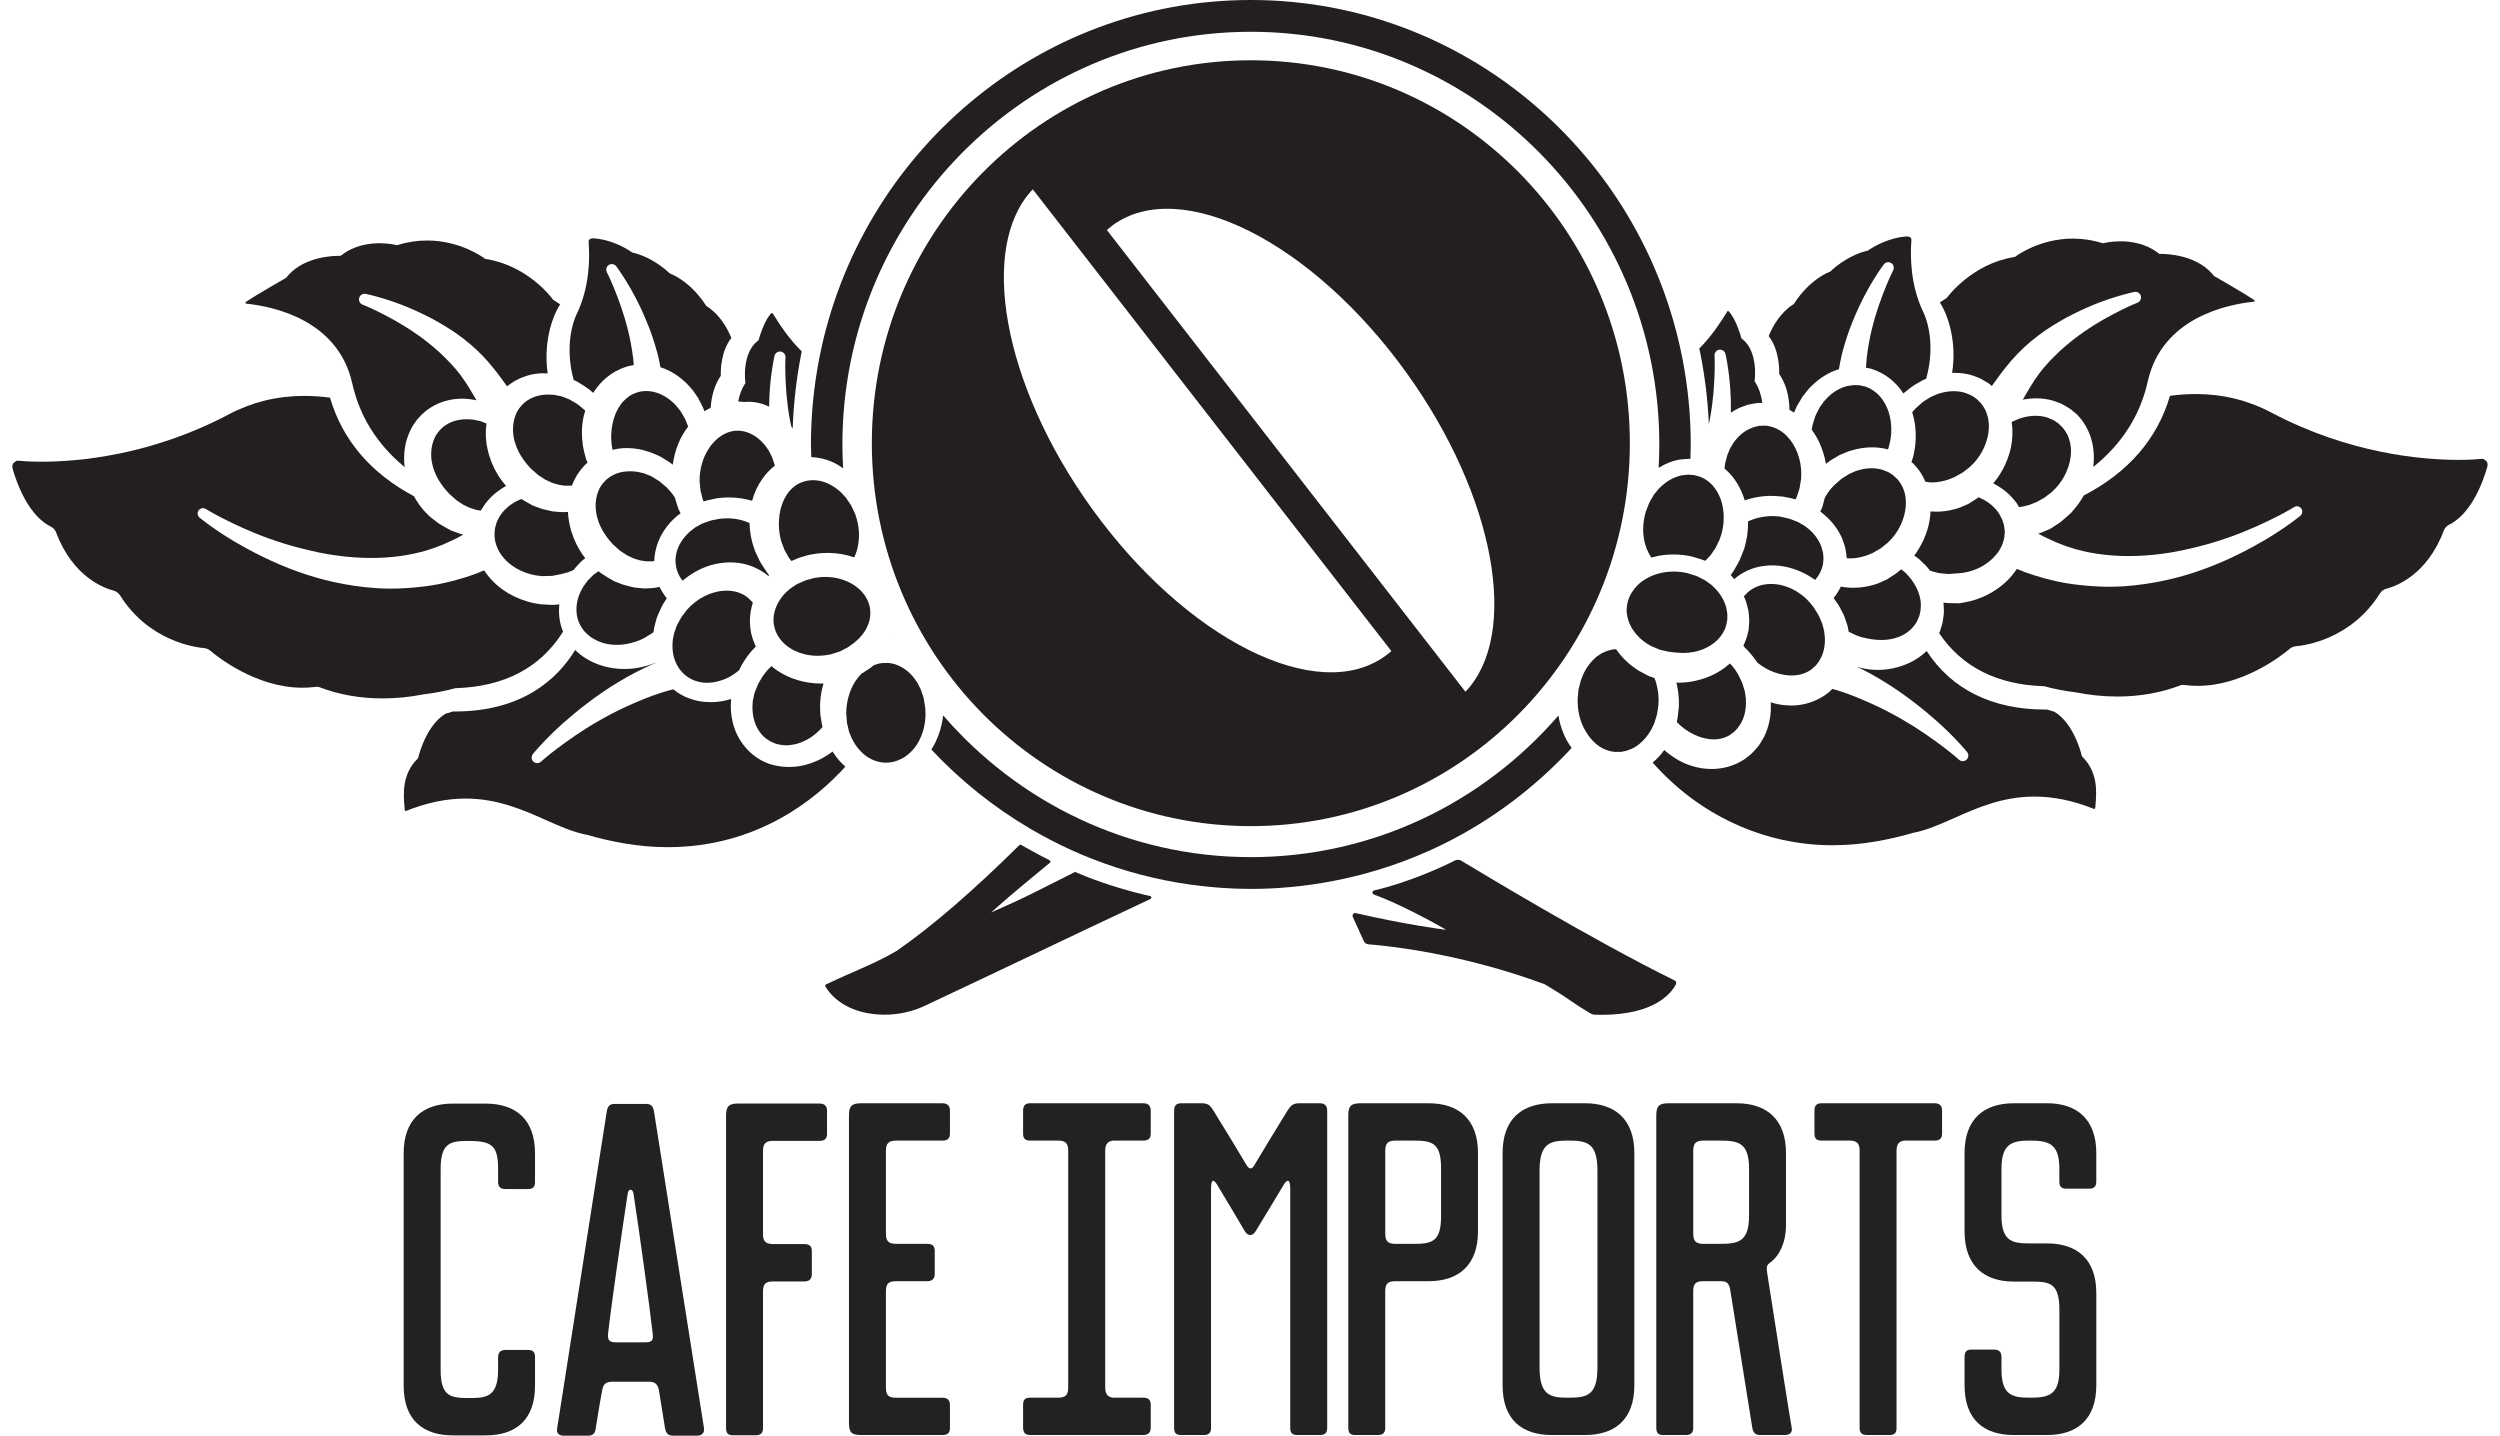 <svg width="101" height="58" viewBox="0 0 101 58" fill="none" xmlns="http://www.w3.org/2000/svg">
<g id="Logo - Primary - Black" clip-path="url(#clip0_4129_48191)">
<path id="Vector" d="M19.625 44.585H18.299C17.088 44.585 16.308 45.221 16.308 46.596V55.978C16.308 57.369 17.088 57.989 18.299 57.989H19.625C20.836 57.989 21.615 57.369 21.615 55.978V54.839C21.615 54.638 21.549 54.537 21.334 54.537H20.422C20.223 54.537 20.123 54.638 20.123 54.839V55.342C20.123 56.48 19.593 56.48 18.929 56.48C18.2 56.48 17.802 56.413 17.802 55.342V47.233C17.802 46.16 18.2 46.094 18.929 46.094C19.891 46.094 20.123 46.294 20.123 47.233V47.752C20.123 47.953 20.223 48.037 20.422 48.037H21.334C21.533 48.037 21.615 47.953 21.615 47.752V46.596C21.615 45.222 20.836 44.586 19.625 44.586V44.585Z" fill="#242123"/>
<path id="Vector_2" d="M26.106 44.598H24.829C24.613 44.598 24.547 44.715 24.514 44.899L22.507 57.716C22.474 57.884 22.574 58.001 22.773 58.001H23.767C23.966 58.001 24.049 57.883 24.066 57.716C24.099 57.532 24.215 56.744 24.331 56.158C24.365 55.94 24.464 55.823 24.729 55.823H26.222C26.487 55.823 26.57 55.941 26.62 56.158C26.719 56.744 26.836 57.532 26.869 57.716C26.902 57.884 26.985 58.001 27.184 58.001H28.162C28.361 58.001 28.461 57.883 28.444 57.716L26.421 44.899C26.388 44.715 26.322 44.598 26.106 44.598H26.106ZM26.056 54.231H24.895C24.63 54.231 24.547 54.164 24.564 53.896C24.68 52.841 25.144 49.607 25.36 48.217C25.393 47.982 25.576 48.049 25.592 48.217C25.808 49.607 26.255 52.841 26.371 53.896C26.404 54.164 26.321 54.231 26.056 54.231Z" fill="#242123"/>
<path id="Vector_3" d="M33.114 44.582H29.831C29.433 44.582 29.333 44.699 29.333 45.084V57.7C29.333 57.901 29.416 57.985 29.615 57.985H30.527C30.726 57.985 30.825 57.901 30.825 57.7V52.188C30.825 51.87 30.925 51.77 31.24 51.77H32.5C32.699 51.77 32.798 51.669 32.798 51.468V50.546C32.798 50.345 32.699 50.261 32.5 50.261H31.24C30.925 50.261 30.825 50.144 30.825 49.843V46.509C30.825 46.207 30.925 46.09 31.24 46.09H33.114C33.313 46.09 33.412 46.006 33.412 45.806V44.884C33.412 44.684 33.313 44.583 33.114 44.583L33.114 44.582Z" fill="#242123"/>
<path id="Vector_4" d="M38.079 44.572H34.796C34.398 44.572 34.298 44.69 34.298 45.075V57.473C34.298 57.875 34.398 57.975 34.796 57.975H38.079C38.279 57.975 38.378 57.892 38.378 57.691V56.77C38.378 56.568 38.279 56.468 38.079 56.468H36.206C35.891 56.468 35.791 56.367 35.791 56.049V52.179C35.791 51.861 35.891 51.76 36.206 51.76H37.466C37.664 51.76 37.764 51.66 37.764 51.459V50.537C37.764 50.336 37.665 50.252 37.466 50.252H36.206C35.891 50.252 35.791 50.135 35.791 49.834V46.5C35.791 46.198 35.891 46.081 36.206 46.081H38.079C38.279 46.081 38.378 45.997 38.378 45.796V44.875C38.378 44.674 38.279 44.573 38.079 44.573V44.572Z" fill="#242123"/>
<path id="Vector_5" d="M53.321 44.572H52.492C52.226 44.572 52.143 44.673 52.011 44.874C51.547 45.628 50.883 46.717 50.668 47.085C50.568 47.253 50.469 47.236 50.369 47.085C50.07 46.583 49.457 45.561 49.026 44.874C48.893 44.656 48.81 44.572 48.545 44.572H47.716C47.516 44.572 47.434 44.673 47.434 44.874V57.691C47.434 57.892 47.517 57.975 47.716 57.975H48.627C48.826 57.975 48.926 57.892 48.926 57.691V48.041C48.926 47.622 49.025 47.639 49.158 47.84C49.589 48.544 50.037 49.315 50.285 49.733C50.418 49.951 50.6 49.951 50.733 49.733C51.015 49.281 51.43 48.577 51.877 47.84C52.01 47.639 52.126 47.622 52.126 48.041V57.691C52.126 57.892 52.209 57.975 52.408 57.975H53.321C53.519 57.975 53.619 57.892 53.619 57.691V44.874C53.619 44.673 53.52 44.572 53.321 44.572H53.321Z" fill="#242123"/>
<path id="Vector_6" d="M57.721 44.572H54.968C54.57 44.572 54.471 44.69 54.471 45.075V57.69C54.471 57.891 54.554 57.975 54.753 57.975H55.664C55.863 57.975 55.963 57.891 55.963 57.69V52.178C55.963 51.86 56.062 51.76 56.378 51.76H57.721C58.915 51.76 59.711 51.123 59.711 49.749V46.583C59.711 45.209 58.915 44.572 57.721 44.572H57.721ZM58.219 49.146C58.219 50.219 57.804 50.252 57.041 50.252H56.378C56.063 50.252 55.964 50.134 55.964 49.833V46.499C55.964 46.197 56.063 46.08 56.378 46.08H57.041C57.804 46.08 58.219 46.114 58.219 47.186V49.146Z" fill="#242123"/>
<path id="Vector_7" d="M64.038 44.572H62.695C61.485 44.572 60.705 45.209 60.705 46.583V55.965C60.705 57.355 61.484 57.975 62.695 57.975H64.038C65.233 57.975 66.028 57.355 66.028 55.965V46.583C66.028 45.209 65.233 44.572 64.038 44.572ZM64.536 55.244C64.536 56.317 64.171 56.467 63.408 56.467H63.309C62.58 56.467 62.198 56.317 62.198 55.244V47.303C62.198 46.231 62.58 46.08 63.309 46.08H63.408C64.171 46.08 64.536 46.231 64.536 47.303V55.244Z" fill="#242123"/>
<path id="Vector_8" d="M71.541 50.989C71.873 50.738 72.154 50.219 72.154 49.498V46.583C72.154 45.209 71.358 44.572 70.164 44.572H67.412C67.014 44.572 66.914 44.69 66.914 45.075V57.69C66.914 57.891 66.997 57.975 67.196 57.975H68.108C68.306 57.975 68.406 57.891 68.406 57.69V52.178C68.406 51.86 68.506 51.76 68.821 51.76H69.517C69.766 51.76 69.849 51.844 69.899 52.095L70.794 57.691C70.828 57.875 70.911 57.975 71.109 57.975H72.104C72.303 57.975 72.419 57.875 72.386 57.691C72.353 57.557 71.623 52.899 71.391 51.408C71.358 51.157 71.375 51.106 71.54 50.989H71.541ZM70.662 49.113C70.662 50.185 70.215 50.252 69.452 50.252H68.822C68.507 50.252 68.407 50.134 68.407 49.833V46.499C68.407 46.197 68.507 46.08 68.822 46.08H69.452C70.215 46.08 70.662 46.147 70.662 47.219V49.113Z" fill="#242123"/>
<path id="Vector_9" d="M78.163 44.572H73.586C73.387 44.572 73.304 44.673 73.304 44.874V45.795C73.304 45.996 73.387 46.08 73.586 46.08H74.714C75.029 46.08 75.128 46.197 75.128 46.498V57.69C75.128 57.891 75.227 57.975 75.427 57.975H76.338C76.537 57.975 76.62 57.891 76.62 57.69V46.498C76.62 46.23 76.719 46.096 76.951 46.08H78.162C78.361 46.08 78.46 45.996 78.46 45.795V44.874C78.46 44.673 78.361 44.572 78.162 44.572H78.163Z" fill="#242123"/>
<path id="Vector_10" d="M46.191 44.572H41.614C41.415 44.572 41.333 44.673 41.333 44.874V45.795C41.333 45.996 41.416 46.08 41.614 46.08H42.742C43.057 46.08 43.156 46.197 43.156 46.498V56.048C43.156 56.35 43.057 56.467 42.742 56.467H41.614C41.415 56.467 41.333 56.551 41.333 56.751V57.672C41.333 57.873 41.416 57.974 41.614 57.974H46.191C46.391 57.974 46.49 57.874 46.49 57.672V56.751C46.49 56.551 46.391 56.467 46.191 56.467H44.981C44.749 56.45 44.65 56.316 44.65 56.048V46.498C44.65 46.23 44.749 46.096 44.981 46.08H46.191C46.391 46.08 46.49 45.996 46.49 45.795V44.874C46.49 44.673 46.391 44.572 46.191 44.572Z" fill="#242123"/>
<path id="Vector_11" d="M82.701 44.572H81.358C80.148 44.572 79.368 45.208 79.368 46.583V49.749C79.368 51.123 80.148 51.776 81.358 51.776H82.088C82.817 51.776 83.199 51.843 83.199 52.915V55.328C83.199 56.35 82.784 56.467 82.005 56.467C81.275 56.467 80.86 56.349 80.86 55.328V54.825C80.86 54.624 80.761 54.523 80.562 54.523H79.649C79.434 54.523 79.368 54.624 79.368 54.825V55.964C79.368 57.355 80.147 57.975 81.358 57.975H82.701C83.895 57.975 84.691 57.355 84.691 55.964V52.245C84.691 50.854 83.895 50.234 82.701 50.234H82.054C81.325 50.234 80.86 50.184 80.86 49.112V47.218C80.86 46.214 81.274 46.079 82.004 46.079C82.783 46.079 83.198 46.214 83.198 47.218V47.738C83.198 47.939 83.281 48.023 83.48 48.023H84.392C84.591 48.023 84.69 47.939 84.69 47.738V46.582C84.69 45.208 83.894 44.571 82.7 44.571L82.701 44.572Z" fill="#242123"/>
<path id="Vector_12" d="M37.331 40.648C38.586 40.059 40.022 39.379 41.487 38.682C43.088 37.92 44.738 37.136 46.481 36.317C46.533 36.292 46.526 36.216 46.47 36.203C45.574 36 44.701 35.733 43.866 35.406C43.75 35.361 43.633 35.31 43.517 35.26L43.436 35.225L43.189 35.349C42.264 35.817 41.392 36.258 40.961 36.451L40.039 36.864L40.802 36.198C41.003 36.023 41.489 35.621 42.051 35.156L42.416 34.855C42.45 34.827 42.443 34.773 42.404 34.754C42.041 34.576 41.412 34.225 41.252 34.134C41.228 34.121 41.2 34.126 41.18 34.145C39.307 36.001 37.639 37.437 36.224 38.416L36.214 38.423L36.202 38.428C35.362 38.927 34.392 39.28 33.376 39.768C33.343 39.784 33.328 39.827 33.347 39.858C33.776 40.571 34.664 40.994 35.746 40.994C36.3 40.994 36.874 40.865 37.33 40.648H37.331Z" fill="#231F20"/>
<path id="Vector_13" d="M58.402 37.564L58.351 37.555C58.351 37.555 56.801 37.36 54.775 36.89C54.688 36.87 54.615 36.958 54.652 37.04L55.095 38.016C55.13 38.092 55.2 38.143 55.283 38.15C56.132 38.216 59.039 38.523 62.392 39.758L62.405 39.763L62.416 39.771C63.083 40.172 63.31 40.329 63.51 40.468C63.684 40.589 63.836 40.694 64.252 40.941C64.305 40.972 64.367 40.992 64.428 40.994C64.522 40.997 64.615 40.999 64.706 40.999C66.837 40.999 67.517 40.13 67.706 39.77C67.737 39.711 67.716 39.641 67.657 39.612C64.233 37.922 59.86 35.265 59.037 34.774C58.954 34.724 58.853 34.723 58.768 34.768C58.351 34.988 56.922 35.648 55.515 35.973C55.431 35.992 55.424 36.11 55.505 36.139C56.524 36.502 57.984 37.308 58.352 37.52C58.43 37.565 58.402 37.565 58.402 37.565V37.564Z" fill="#231F20"/>
<path id="Vector_14" d="M84.531 32.656C84.51 32.647 84.551 32.663 84.551 32.663C84.559 32.666 84.568 32.669 84.577 32.673C84.663 32.703 84.647 32.611 84.647 32.611L84.652 32.616C84.655 32.575 84.656 32.538 84.66 32.491C84.7 32.013 84.766 31.213 84.14 30.586C84.104 30.549 84.095 30.506 84.092 30.491C84.081 30.44 83.787 29.231 83.001 28.757C82.852 28.715 82.749 28.681 82.704 28.666H82.624C80.49 28.666 78.839 27.849 77.837 26.3C77.64 26.491 77.406 26.652 77.151 26.773C76.739 26.966 76.304 27.064 75.858 27.064C75.63 27.064 75.401 27.037 75.196 26.985C75.143 26.973 75.089 26.958 75.038 26.943C75.808 27.319 76.569 27.793 77.304 28.356C78.073 28.944 78.606 29.451 78.918 29.773C79.275 30.141 79.461 30.37 79.469 30.379C79.547 30.474 79.535 30.618 79.44 30.698C79.4 30.732 79.349 30.751 79.296 30.751C79.241 30.751 79.187 30.731 79.146 30.694C79.143 30.691 78.932 30.5 78.545 30.202C78.067 29.844 77.529 29.457 76.843 29.062C76.459 28.838 76.054 28.629 75.639 28.441C75.236 28.26 74.756 28.053 74.252 27.895C74.189 27.875 74.125 27.858 74.061 27.841C74.05 27.838 74.037 27.835 74.025 27.831L73.932 27.925L73.928 27.929L73.921 27.936L73.887 27.966L73.882 27.971L73.867 27.981L73.849 27.994L73.812 28.022L73.737 28.076C73.684 28.116 73.625 28.154 73.565 28.184C73.208 28.391 72.792 28.503 72.371 28.503C72.315 28.503 72.259 28.5 72.204 28.496C71.982 28.486 71.761 28.445 71.537 28.373C71.57 28.861 71.475 29.358 71.264 29.778L71.208 29.874C71.161 29.956 71.112 30.041 71.053 30.125C70.949 30.25 70.85 30.359 70.758 30.451L70.753 30.457L70.746 30.462L70.569 30.603L70.51 30.65L70.463 30.683L70.457 30.687L70.442 30.696L70.421 30.708L70.381 30.731L70.301 30.777C70.244 30.811 70.181 30.842 70.119 30.866C69.821 30.998 69.49 31.067 69.143 31.067C69.008 31.067 68.873 31.056 68.741 31.036C68.358 30.973 67.99 30.833 67.673 30.631C67.518 30.534 67.372 30.424 67.236 30.302C67.098 30.494 66.941 30.664 66.768 30.807C68.638 32.933 71.274 34.148 74.025 34.148C74.601 34.148 75.191 34.097 75.781 33.996C76.303 33.906 76.791 33.793 77.272 33.652L77.279 33.649L77.286 33.648C77.832 33.546 78.375 33.304 78.951 33.048C79.864 32.642 80.899 32.182 82.191 32.182C82.949 32.182 83.716 32.337 84.532 32.655L84.531 32.656Z" fill="#231F20"/>
<path id="Vector_15" d="M100.39 18.584L100.369 18.574L100.352 18.558C100.336 18.543 100.318 18.536 100.298 18.536C100.096 18.555 99.771 18.579 99.323 18.579C97.848 18.579 94.902 18.33 91.751 16.662C90.819 16.169 89.795 15.919 88.708 15.919C88.37 15.919 88.02 15.943 87.667 15.991C87.158 17.729 85.986 19.084 84.183 20.019C84.16 20.062 84.135 20.102 84.111 20.14C83.996 20.333 83.849 20.516 83.787 20.585L83.683 20.707L83.676 20.715L83.662 20.728L83.509 20.866C83.486 20.886 83.462 20.907 83.436 20.93C83.34 21.015 83.208 21.132 83.072 21.208L82.95 21.288L82.878 21.334L82.858 21.346L82.854 21.349L82.84 21.357L82.803 21.376L82.799 21.378L82.789 21.383L82.739 21.404C82.7 21.42 82.664 21.436 82.627 21.452C82.543 21.489 82.45 21.53 82.346 21.561C82.481 21.635 82.607 21.699 82.732 21.756C83.219 21.994 83.715 22.168 84.21 22.276C84.766 22.401 85.367 22.465 85.997 22.465C86.442 22.465 86.903 22.433 87.366 22.371C87.899 22.304 88.403 22.184 88.835 22.077C89.276 21.966 89.711 21.833 90.13 21.68C90.892 21.408 91.507 21.113 92.008 20.861C92.441 20.638 92.681 20.487 92.684 20.485C92.718 20.464 92.757 20.452 92.798 20.452C92.873 20.452 92.941 20.491 92.98 20.555C93.037 20.646 93.017 20.768 92.933 20.838C92.924 20.845 92.698 21.033 92.277 21.323C91.905 21.58 91.281 21.975 90.427 22.396C89.469 22.869 88.502 23.217 87.554 23.429C86.972 23.559 86.389 23.645 85.821 23.684C85.625 23.697 85.42 23.704 85.215 23.704C84.822 23.704 84.409 23.679 83.986 23.63C83.405 23.57 82.791 23.437 82.162 23.236C81.94 23.168 81.715 23.084 81.479 22.983C81.468 23 81.458 23.017 81.447 23.033C81.243 23.333 80.976 23.596 80.653 23.815C80.401 23.983 80.138 24.115 79.89 24.198C79.692 24.271 79.461 24.323 79.356 24.339L79.2 24.367L79.187 24.369L79.161 24.372L78.954 24.37C78.921 24.368 78.889 24.368 78.853 24.368C78.757 24.366 78.635 24.364 78.515 24.347C78.516 24.354 78.517 24.361 78.518 24.368L78.524 24.479C78.529 24.57 78.535 24.663 78.533 24.761C78.519 24.892 78.499 25.042 78.474 25.179L78.472 25.187L78.469 25.195L78.437 25.3L78.381 25.485L78.379 25.491L78.375 25.502L78.361 25.537L78.359 25.541L78.353 25.556L78.343 25.576L78.341 25.58C79.255 26.942 80.677 27.662 82.568 27.723H82.585L82.602 27.728C83.003 27.838 83.428 27.919 83.867 27.972C84.432 28.084 84.993 28.14 85.545 28.14C86.453 28.14 87.308 27.987 88.087 27.688C88.119 27.675 88.153 27.67 88.192 27.67C88.214 27.67 88.236 27.672 88.258 27.675C88.43 27.698 88.608 27.709 88.784 27.709C90.641 27.709 92.211 26.46 92.507 26.21C92.575 26.152 92.659 26.117 92.749 26.109C93.113 26.078 94.983 25.83 96.146 23.98C96.208 23.882 96.3 23.813 96.408 23.785C96.781 23.69 98.051 23.239 98.727 21.442C98.769 21.33 98.848 21.242 98.95 21.195C99.195 21.081 99.816 20.679 100.299 19.422C100.368 19.241 100.428 19.066 100.481 18.884C100.523 18.742 100.489 18.632 100.388 18.583L100.39 18.584Z" fill="#231F20"/>
<path id="Vector_16" d="M78.866 15.066C78.903 15.065 78.939 15.064 78.975 15.064C79.215 15.064 79.446 15.096 79.659 15.158L79.766 15.197C79.845 15.226 79.927 15.255 80.008 15.292L80.016 15.296L80.023 15.3L80.1 15.345C80.183 15.393 80.268 15.442 80.345 15.492L80.353 15.497L80.36 15.503L80.47 15.595L80.525 15.519C80.695 15.279 80.84 15.084 80.978 14.906C81.178 14.654 81.344 14.461 81.503 14.299C81.822 13.966 82.184 13.662 82.639 13.343C83.067 13.06 83.434 12.847 83.762 12.687C84.513 12.31 85.138 12.094 85.529 11.978C85.962 11.848 86.217 11.797 86.228 11.795C86.242 11.792 86.257 11.79 86.273 11.79C86.378 11.79 86.471 11.866 86.492 11.97C86.516 12.078 86.457 12.188 86.354 12.229C86.35 12.231 86.117 12.32 85.732 12.509C85.288 12.732 84.764 13.005 84.182 13.413C83.906 13.599 83.613 13.831 83.256 14.145C82.962 14.425 82.649 14.732 82.391 15.08C82.251 15.266 82.131 15.454 82.022 15.631L81.868 15.894L81.719 16.147C81.899 16.111 82.079 16.093 82.259 16.093C82.5 16.093 82.734 16.126 82.955 16.19C82.999 16.206 83.032 16.218 83.064 16.23C83.142 16.258 83.222 16.287 83.303 16.323L83.31 16.326L83.317 16.33L83.41 16.385C83.487 16.429 83.563 16.473 83.635 16.518L83.642 16.523L83.65 16.529L83.697 16.567L83.883 16.721L83.888 16.725L83.895 16.732L83.915 16.75L83.92 16.754L83.931 16.767L83.944 16.781L83.973 16.814L84.029 16.878C84.071 16.923 84.111 16.974 84.145 17.028C84.463 17.468 84.559 17.945 84.583 18.267C84.599 18.465 84.594 18.666 84.568 18.865C85.725 17.939 86.465 16.779 86.769 15.411C87.343 12.841 89.957 12.302 91.054 12.189C91.061 12.188 91.073 12.187 91.081 12.167C91.085 12.156 91.09 12.135 91.07 12.122C90.926 12.021 90.592 11.817 90.103 11.53C89.76 11.329 89.467 11.161 89.466 11.161L89.441 11.146L89.423 11.122C89.395 11.087 89.365 11.054 89.335 11.022C88.665 10.296 87.548 10.259 87.331 10.259H87.295L87.251 10.261L87.213 10.238L87.205 10.234L87.196 10.227C86.687 9.831 86.085 9.749 85.669 9.749C85.288 9.749 85.016 9.817 85.004 9.819L84.973 9.827L84.94 9.822L84.934 9.821L84.925 9.818C84.537 9.699 84.143 9.639 83.749 9.639C82.4 9.639 81.474 10.328 81.434 10.357L81.41 10.376L81.381 10.383L81.375 10.385L81.365 10.386C79.659 10.66 78.679 11.998 78.669 12.012L78.655 12.032L78.635 12.046C78.546 12.102 78.46 12.158 78.371 12.217C78.728 12.778 79.055 13.839 78.866 15.065L78.866 15.066Z" fill="#231F20"/>
<path id="Vector_17" d="M71.88 15.107C72.146 15.496 72.285 15.983 72.294 16.559C72.36 16.594 72.422 16.63 72.48 16.667C72.546 16.504 72.617 16.346 72.706 16.221L72.787 16.086L72.808 16.05C72.814 16.041 72.82 16.031 72.827 16.02L72.831 16.014L72.843 15.999L72.858 15.98L72.915 15.908C72.945 15.873 72.969 15.842 72.992 15.81C73.045 15.742 73.1 15.67 73.175 15.607C73.492 15.282 73.879 15.042 74.292 14.916C74.328 14.696 74.374 14.47 74.429 14.243C74.565 13.746 74.7 13.341 74.842 13.001C75.157 12.216 75.483 11.636 75.701 11.287C75.94 10.901 76.098 10.691 76.105 10.682C76.145 10.626 76.213 10.592 76.284 10.592C76.333 10.592 76.379 10.607 76.418 10.636C76.505 10.701 76.534 10.825 76.484 10.923C76.482 10.927 76.366 11.15 76.202 11.55C76.015 12.013 75.801 12.568 75.632 13.264C75.547 13.59 75.479 13.96 75.418 14.432C75.404 14.588 75.393 14.726 75.385 14.855L75.531 14.883L75.567 14.89L75.574 14.892L75.581 14.895L75.611 14.905L75.65 14.918L75.729 14.946C75.787 14.965 75.847 14.99 75.901 15.019C76.284 15.194 76.634 15.496 76.875 15.864C76.882 15.874 76.889 15.885 76.896 15.896L76.953 15.849C77.125 15.708 77.304 15.562 77.483 15.475L77.618 15.395L77.654 15.374C77.701 15.347 77.712 15.345 77.723 15.341L77.814 15.303C77.814 15.303 77.814 15.303 77.815 15.303C78.143 14.173 77.959 13.143 77.697 12.599C77.168 11.501 77.172 10.307 77.222 9.693C77.225 9.658 77.216 9.63 77.196 9.607C77.164 9.573 77.108 9.553 77.043 9.553H77.025C76.793 9.567 76.558 9.615 76.305 9.702C75.822 9.865 75.493 10.103 75.49 10.106L75.466 10.124L75.436 10.13C74.583 10.336 73.977 10.939 73.971 10.946L73.95 10.967L73.923 10.978C73.031 11.352 72.499 12.238 72.494 12.247L72.476 12.278L72.446 12.297C71.927 12.633 71.623 13.163 71.454 13.578C71.877 14.122 71.886 14.893 71.879 15.108L71.88 15.107Z" fill="#231F20"/>
<path id="Vector_18" d="M68.699 14.303C68.883 15.241 68.997 16.193 69.038 17.145C69.06 17.045 69.078 16.948 69.093 16.855C69.222 16.149 69.252 15.554 69.27 15.051C69.283 14.619 69.267 14.369 69.267 14.367C69.259 14.242 69.353 14.133 69.476 14.125H69.477C69.595 14.125 69.687 14.2 69.71 14.302C69.713 14.312 69.772 14.569 69.833 15.021C69.884 15.385 69.939 15.952 69.928 16.671C70.033 16.599 70.138 16.539 70.247 16.488L70.349 16.448C70.433 16.415 70.519 16.381 70.611 16.353C70.753 16.323 70.889 16.296 71.015 16.28L71.024 16.279H71.033L71.18 16.279H71.198C71.157 15.961 71.062 15.681 70.913 15.445L70.884 15.398L70.891 15.343C70.893 15.332 71.035 14.204 70.391 13.699L70.352 13.668L70.339 13.619C70.337 13.614 70.174 13.023 69.93 12.687C69.893 12.636 69.858 12.596 69.824 12.565C69.813 12.561 69.804 12.56 69.796 12.564C69.765 12.611 69.728 12.67 69.683 12.74C69.487 13.051 69.163 13.563 68.651 14.08C68.654 14.092 68.656 14.105 68.659 14.118C68.674 14.18 68.687 14.241 68.699 14.303Z" fill="#231F20"/>
<path id="Vector_19" d="M81.468 20.32L81.488 20.351C81.516 20.398 81.543 20.443 81.571 20.489C81.721 20.471 81.856 20.435 81.962 20.404C82.016 20.39 82.066 20.369 82.119 20.346C82.165 20.326 82.21 20.308 82.254 20.293L82.273 20.286L82.337 20.249L82.366 20.233L82.476 20.172C82.598 20.112 82.654 20.064 82.705 20.022C82.735 19.997 82.761 19.976 82.79 19.957L82.879 19.89L82.907 19.862L82.973 19.799L82.996 19.776L83.037 19.737L83.084 19.682L83.103 19.661C83.138 19.622 83.174 19.582 83.212 19.527C83.322 19.386 83.421 19.213 83.502 19.018C83.605 18.767 83.659 18.529 83.667 18.293C83.676 18.151 83.656 18.004 83.633 17.878C83.591 17.728 83.549 17.594 83.474 17.477L83.469 17.47L83.465 17.462C83.452 17.436 83.435 17.409 83.414 17.384L83.373 17.327L83.353 17.3L83.346 17.29L83.232 17.177L83.16 17.106L83.109 17.072L82.971 16.979C82.93 16.959 82.887 16.941 82.842 16.923C82.805 16.907 82.767 16.891 82.731 16.875C82.586 16.826 82.413 16.798 82.232 16.798C82.05 16.798 81.858 16.827 81.674 16.884L81.666 16.887L81.657 16.889C81.611 16.897 81.561 16.92 81.508 16.944C81.47 16.961 81.433 16.978 81.394 16.992L81.331 17.019C81.325 17.021 81.32 17.024 81.315 17.025L81.294 17.039L81.271 17.052C81.281 17.121 81.29 17.188 81.294 17.255C81.322 17.624 81.278 18.006 81.167 18.358C81.076 18.645 80.954 18.913 80.813 19.132C80.718 19.291 80.601 19.442 80.528 19.529C80.913 19.726 81.235 19.997 81.468 20.32H81.468Z" fill="#231F20"/>
<path id="Vector_20" d="M77.718 22.767C77.78 22.825 77.844 22.885 77.899 22.962C77.918 22.986 77.935 23.01 77.953 23.035C77.955 23.038 77.957 23.041 77.959 23.044C77.978 23.052 77.996 23.059 78.015 23.066C78.075 23.091 78.133 23.105 78.195 23.118C78.238 23.128 78.28 23.138 78.319 23.15L78.329 23.152H78.335L78.369 23.156L78.419 23.162L78.573 23.177C78.633 23.186 78.678 23.19 78.722 23.19C78.773 23.19 78.812 23.185 78.846 23.181C78.882 23.176 78.914 23.173 78.946 23.173L79.065 23.166L79.201 23.153L79.289 23.145L79.359 23.131L79.386 23.127C79.436 23.118 79.488 23.109 79.55 23.09C79.802 23.026 80.269 22.855 80.639 22.415C80.769 22.262 80.933 22.009 80.978 21.674C80.986 21.635 80.989 21.605 80.989 21.575L80.992 21.505L80.994 21.473V21.465L80.975 21.32L80.96 21.208C80.953 21.185 80.946 21.163 80.938 21.142C80.922 21.095 80.907 21.049 80.893 21C80.876 20.962 80.855 20.923 80.834 20.883C80.815 20.848 80.796 20.812 80.778 20.775C80.609 20.497 80.323 20.257 79.981 20.112L79.972 20.108L79.963 20.103C79.955 20.097 79.946 20.093 79.936 20.089C79.888 20.126 79.831 20.166 79.772 20.199L79.649 20.278L79.577 20.324L79.557 20.336L79.553 20.338L79.54 20.346L79.506 20.364L79.5 20.367L79.491 20.371L79.439 20.394C79.398 20.41 79.362 20.427 79.324 20.443C79.227 20.485 79.118 20.534 78.994 20.563C78.746 20.635 78.483 20.672 78.218 20.672C78.143 20.672 78.068 20.669 77.993 20.663C77.981 20.916 77.938 21.168 77.867 21.398C77.777 21.686 77.655 21.956 77.515 22.177C77.456 22.278 77.39 22.372 77.335 22.445C77.337 22.446 77.339 22.447 77.34 22.449L77.466 22.539L77.5 22.563L77.506 22.567L77.515 22.575L77.534 22.592L77.537 22.594L77.548 22.604L77.564 22.62L77.63 22.684C77.662 22.717 77.69 22.744 77.718 22.77V22.767Z" fill="#231F20"/>
<path id="Vector_21" d="M77.523 16.381C77.482 16.42 77.44 16.457 77.397 16.494C77.376 16.518 77.352 16.544 77.327 16.572C77.302 16.598 77.275 16.627 77.253 16.654C77.384 17.075 77.403 17.45 77.394 17.697C77.391 17.924 77.355 18.153 77.337 18.241L77.306 18.398L77.305 18.407L77.301 18.423L77.239 18.617C77.233 18.633 77.228 18.65 77.222 18.666L77.272 18.707L77.275 18.71L77.283 18.717L77.306 18.74L77.311 18.744L77.322 18.757L77.337 18.773L77.366 18.805L77.424 18.871C77.467 18.918 77.509 18.97 77.544 19.024C77.633 19.147 77.713 19.292 77.784 19.46C77.828 19.467 77.873 19.474 77.917 19.479L77.986 19.488C78.006 19.489 78.037 19.49 78.067 19.49C78.292 19.49 78.501 19.437 78.659 19.392C78.714 19.377 78.765 19.355 78.818 19.332C78.863 19.313 78.906 19.294 78.949 19.28L78.968 19.273L79.013 19.247L79.032 19.235L79.17 19.158C79.292 19.098 79.349 19.05 79.398 19.008C79.428 18.982 79.454 18.96 79.483 18.942L79.57 18.875L79.665 18.783L79.696 18.753L79.728 18.721L79.74 18.706L79.776 18.665L79.796 18.643C79.83 18.604 79.866 18.564 79.902 18.511C80.011 18.37 80.109 18.197 80.189 18.003C80.291 17.753 80.343 17.516 80.35 17.28C80.358 17.141 80.338 17 80.314 16.869C80.272 16.72 80.229 16.587 80.155 16.472L80.151 16.465L80.147 16.457C80.134 16.432 80.117 16.405 80.097 16.38L80.055 16.324L80.036 16.297L80.03 16.288L79.912 16.173L79.844 16.105L79.658 15.982C79.618 15.963 79.574 15.945 79.531 15.927C79.494 15.912 79.456 15.896 79.42 15.88C79.277 15.831 79.107 15.804 78.927 15.804C78.747 15.804 78.556 15.832 78.375 15.889L78.366 15.892L78.357 15.893C78.312 15.901 78.262 15.924 78.21 15.948C78.173 15.965 78.135 15.982 78.097 15.996L78.033 16.023L78.026 16.026L78.021 16.027L77.998 16.042L77.855 16.129C77.715 16.204 77.622 16.289 77.522 16.38L77.523 16.381Z" fill="#231F20"/>
<path id="Vector_22" d="M73.767 18.741C73.88 18.65 73.993 18.567 74.106 18.51L74.239 18.429L74.275 18.408C74.288 18.4 74.299 18.395 74.309 18.39L74.316 18.386L74.323 18.382L74.354 18.369L74.44 18.333C74.482 18.317 74.518 18.302 74.554 18.286C74.632 18.251 74.712 18.216 74.805 18.197C75.078 18.115 75.356 18.073 75.63 18.073C75.852 18.073 76.069 18.101 76.274 18.155L76.286 18.127L76.322 17.997C76.34 17.939 76.351 17.887 76.359 17.843L76.365 17.809C76.376 17.756 76.387 17.701 76.392 17.634C76.416 17.463 76.413 17.258 76.387 17.034C76.354 16.772 76.277 16.529 76.159 16.314C76.055 16.125 75.867 15.866 75.56 15.705C75.525 15.684 75.497 15.67 75.465 15.66L75.399 15.633L75.368 15.621L75.36 15.617L75.239 15.591L75.102 15.562L74.874 15.559C74.823 15.564 74.769 15.573 74.716 15.583C74.684 15.588 74.651 15.594 74.619 15.599C74.296 15.681 73.978 15.881 73.738 16.162L73.731 16.169L73.724 16.176C73.69 16.206 73.66 16.25 73.629 16.298C73.605 16.332 73.583 16.366 73.557 16.397L73.517 16.453L73.51 16.463L73.5 16.484L73.425 16.636C73.344 16.775 73.31 16.894 73.273 17.02C73.258 17.074 73.243 17.126 73.225 17.178C73.22 17.209 73.213 17.246 73.206 17.284C73.201 17.307 73.196 17.331 73.192 17.355C73.317 17.528 73.425 17.71 73.51 17.897C73.632 18.17 73.718 18.448 73.759 18.703C73.761 18.715 73.763 18.728 73.766 18.741H73.767Z" fill="#231F20"/>
<path id="Vector_23" d="M74.458 24.786L74.478 24.823L74.481 24.829L74.486 24.84L74.499 24.869L74.5 24.874L74.505 24.89L74.513 24.911L74.544 25C74.558 25.045 74.572 25.082 74.585 25.119C74.617 25.204 74.649 25.291 74.663 25.391C74.672 25.425 74.679 25.473 74.686 25.522C74.723 25.542 74.754 25.555 74.786 25.569C74.821 25.584 74.853 25.598 74.881 25.615L74.942 25.644L74.975 25.66L74.986 25.664L75.105 25.708L75.148 25.723L75.181 25.735L75.254 25.753L75.281 25.76C75.33 25.773 75.381 25.786 75.446 25.796C75.611 25.833 75.804 25.852 76.016 25.855H76.031C76.269 25.855 76.496 25.814 76.705 25.733C76.96 25.638 77.177 25.478 77.336 25.27C77.361 25.242 77.377 25.219 77.391 25.193L77.426 25.137L77.443 25.11L77.448 25.102L77.451 25.096L77.455 25.086L77.545 24.87L77.557 24.814C77.566 24.765 77.576 24.718 77.589 24.668C77.593 24.629 77.594 24.588 77.597 24.546C77.598 24.506 77.6 24.465 77.603 24.424C77.598 24.116 77.474 23.769 77.255 23.462L77.249 23.455L77.245 23.447C77.224 23.407 77.187 23.368 77.149 23.327C77.121 23.297 77.094 23.266 77.068 23.234L77.023 23.182L77.01 23.167L77.01 23.166L76.996 23.154L76.867 23.047C76.847 23.028 76.827 23.012 76.809 22.997C76.717 23.079 76.599 23.18 76.477 23.249L76.397 23.302L76.355 23.33L76.331 23.346L76.282 23.376L76.265 23.387L76.262 23.39L76.249 23.398L76.215 23.416L76.209 23.419L76.201 23.423L76.147 23.447C76.106 23.464 76.07 23.481 76.032 23.498C75.936 23.542 75.829 23.591 75.707 23.623C75.44 23.704 75.16 23.746 74.88 23.746C74.777 23.746 74.673 23.74 74.571 23.729C74.505 23.725 74.438 23.711 74.372 23.695C74.292 23.861 74.193 24.017 74.077 24.161C74.199 24.324 74.316 24.49 74.385 24.648L74.459 24.788L74.458 24.786Z" fill="#231F20"/>
<path id="Vector_24" d="M74.431 21.777L74.468 21.884C74.497 21.968 74.528 22.055 74.552 22.148C74.576 22.288 74.597 22.422 74.608 22.548C74.611 22.548 74.614 22.548 74.617 22.549L74.688 22.558C74.706 22.558 74.735 22.559 74.763 22.559C74.996 22.559 75.214 22.502 75.358 22.459C75.414 22.443 75.464 22.42 75.519 22.397C75.563 22.378 75.605 22.359 75.647 22.345L75.665 22.337L75.719 22.305L75.765 22.278L75.866 22.22C75.988 22.157 76.043 22.108 76.091 22.064C76.12 22.039 76.146 22.016 76.174 21.997L76.259 21.93L76.331 21.857L76.353 21.835L76.377 21.81L76.415 21.772L76.432 21.75L76.46 21.716L76.477 21.696C76.511 21.656 76.546 21.614 76.582 21.559C76.688 21.416 76.781 21.242 76.857 21.047C76.949 20.803 76.997 20.562 76.998 20.33C77.002 20.126 76.968 19.825 76.787 19.539C76.767 19.503 76.751 19.479 76.731 19.455L76.688 19.401L76.669 19.376L76.663 19.368L76.508 19.222L76.475 19.191L76.437 19.167L76.297 19.078C76.258 19.061 76.217 19.045 76.176 19.028C76.138 19.013 76.1 18.999 76.063 18.983C75.931 18.941 75.773 18.917 75.607 18.917C75.419 18.917 75.23 18.948 75.047 19.008L75.038 19.011L75.029 19.013C74.985 19.021 74.938 19.044 74.888 19.068C74.851 19.086 74.814 19.103 74.776 19.117L74.714 19.145L74.701 19.15L74.684 19.162L74.541 19.252C74.401 19.329 74.312 19.412 74.216 19.499C74.175 19.537 74.134 19.574 74.091 19.611C74.072 19.633 74.047 19.659 74.023 19.686C73.981 19.732 73.928 19.789 73.906 19.823C73.845 19.904 73.794 19.981 73.748 20.064C73.741 20.077 73.735 20.089 73.73 20.1C73.726 20.107 73.723 20.114 73.719 20.122V20.125C73.714 20.143 73.709 20.163 73.703 20.18L73.687 20.244L73.666 20.322L73.647 20.398L73.64 20.424L73.638 20.43L73.633 20.447L73.621 20.483L73.619 20.487L73.614 20.498L73.595 20.545C73.576 20.587 73.558 20.627 73.541 20.668C73.946 20.97 74.256 21.354 74.432 21.777L74.431 21.777Z" fill="#231F20"/>
<path id="Vector_25" d="M70.997 17.221C70.951 17.232 70.907 17.244 70.861 17.253C70.824 17.267 70.786 17.283 70.748 17.299C70.713 17.314 70.678 17.329 70.643 17.343C70.351 17.493 70.101 17.744 69.937 18.049L69.932 18.058L69.926 18.067C69.901 18.101 69.883 18.148 69.863 18.198C69.848 18.235 69.834 18.273 69.816 18.308L69.79 18.369L69.787 18.376L69.782 18.395L69.739 18.559C69.691 18.704 69.68 18.815 69.672 18.929C69.888 19.112 70.074 19.335 70.211 19.577C70.327 19.776 70.42 19.991 70.489 20.216C70.496 20.213 70.503 20.21 70.51 20.208C70.734 20.128 70.985 20.073 71.255 20.048C71.346 20.039 71.441 20.034 71.536 20.034C71.572 20.034 71.609 20.035 71.646 20.036H71.649C71.736 20.036 71.804 20.043 71.876 20.05C71.916 20.053 71.957 20.057 72.006 20.06H72.016L72.025 20.062L72.12 20.08C72.261 20.107 72.405 20.135 72.539 20.172C72.551 20.147 72.564 20.123 72.577 20.1L72.589 20.076L72.612 20.005L72.643 19.912L72.66 19.856C72.709 19.728 72.718 19.651 72.726 19.584C72.73 19.544 72.735 19.509 72.743 19.476L72.763 19.366L72.768 19.229C72.772 19.169 72.772 19.116 72.768 19.071L72.767 19.039C72.765 18.984 72.764 18.928 72.753 18.861C72.735 18.68 72.687 18.484 72.611 18.285C72.518 18.044 72.388 17.831 72.223 17.654C72.035 17.443 71.787 17.293 71.522 17.23C71.484 17.218 71.456 17.212 71.424 17.209L71.357 17.2L71.326 17.195H71.313L71.064 17.204C71.041 17.21 71.018 17.215 70.996 17.221H70.997Z" fill="#231F20"/>
<path id="Vector_26" d="M72.967 21.29L72.958 21.284L72.951 21.277C72.918 21.247 72.872 21.222 72.822 21.195C72.787 21.175 72.751 21.156 72.717 21.134L72.658 21.1L72.643 21.092L72.626 21.085L72.469 21.024C72.324 20.957 72.203 20.933 72.074 20.906C72.019 20.895 71.965 20.884 71.91 20.87C71.883 20.868 71.852 20.865 71.82 20.861C71.766 20.855 71.707 20.849 71.658 20.849C71.649 20.849 71.64 20.849 71.632 20.85H71.624L71.616 20.85H71.585C71.503 20.85 71.42 20.855 71.338 20.866C71.134 20.889 70.949 20.933 70.785 20.996C70.73 21.016 70.675 21.038 70.62 21.063C70.623 21.197 70.619 21.327 70.607 21.446C70.588 21.674 70.538 21.899 70.514 21.985L70.474 22.141L70.472 22.15L70.466 22.167L70.392 22.355C70.38 22.385 70.368 22.414 70.355 22.447C70.309 22.564 70.246 22.724 70.159 22.855L70.125 22.915L70.086 22.983L70.059 23.03L70.044 23.055L70.033 23.074L70.029 23.08L70.02 23.095L69.993 23.133L69.957 23.179C69.945 23.194 69.932 23.208 69.921 23.223L69.922 23.226C69.962 23.282 70.01 23.34 70.063 23.396C70.383 23.113 70.819 22.916 71.256 22.865C71.364 22.85 71.479 22.841 71.594 22.841C71.966 22.841 72.356 22.925 72.723 23.085C72.926 23.169 73.131 23.285 73.33 23.43C73.447 23.297 73.535 23.151 73.591 22.994C73.607 22.958 73.615 22.931 73.622 22.901L73.639 22.835L73.647 22.805L73.649 22.797L73.665 22.617L73.671 22.543L73.664 22.478C73.658 22.43 73.653 22.383 73.65 22.333C73.641 22.294 73.63 22.253 73.618 22.212C73.608 22.175 73.598 22.139 73.589 22.102C73.475 21.785 73.248 21.49 72.965 21.291L72.967 21.29Z" fill="#231F20"/>
<path id="Vector_27" d="M70.898 26.631C70.919 26.66 70.941 26.692 70.968 26.728L70.974 26.735L70.979 26.744L70.986 26.756C71.019 26.784 71.052 26.813 71.097 26.843C71.257 26.966 71.682 27.246 72.276 27.287C72.31 27.289 72.346 27.29 72.381 27.29C72.619 27.29 72.832 27.242 73.013 27.147C73.048 27.132 73.069 27.12 73.091 27.104L73.145 27.069L73.17 27.053L73.36 26.886L73.386 26.851C73.415 26.812 73.442 26.775 73.474 26.738C73.492 26.709 73.508 26.677 73.525 26.646C73.545 26.609 73.565 26.572 73.586 26.536C73.713 26.267 73.757 25.918 73.704 25.567L73.702 25.557V25.548C73.701 25.506 73.687 25.456 73.672 25.404C73.661 25.366 73.65 25.327 73.643 25.287L73.626 25.223L73.622 25.205L73.621 25.203L73.617 25.194L73.551 25.038C73.496 24.887 73.431 24.786 73.362 24.678C73.332 24.631 73.301 24.584 73.272 24.533C73.255 24.512 73.236 24.487 73.215 24.462C73.175 24.41 73.124 24.345 73.091 24.314C73.02 24.235 72.953 24.17 72.882 24.11C72.725 23.979 72.564 23.874 72.405 23.798C72.135 23.663 71.841 23.592 71.549 23.592C71.482 23.592 71.414 23.596 71.348 23.604C71.008 23.647 70.717 23.796 70.506 24.036L70.499 24.043L70.492 24.049C70.475 24.064 70.463 24.078 70.452 24.094C70.493 24.18 70.523 24.254 70.548 24.328L70.577 24.437C70.6 24.521 70.624 24.609 70.641 24.702L70.647 24.763C70.657 24.878 70.668 24.997 70.67 25.11V25.118V25.126L70.652 25.341L70.645 25.428V25.436L70.643 25.448C70.641 25.459 70.639 25.471 70.637 25.482L70.636 25.487L70.632 25.502L70.627 25.522L70.616 25.565L70.595 25.651C70.581 25.714 70.561 25.778 70.536 25.839C70.509 25.914 70.475 25.994 70.435 26.076L70.443 26.092C70.452 26.111 70.459 26.123 70.464 26.133C70.468 26.136 70.471 26.139 70.474 26.142C70.57 26.232 70.661 26.331 70.745 26.436C70.809 26.508 70.852 26.567 70.897 26.631L70.898 26.631Z" fill="#231F20"/>
<path id="Vector_28" d="M70.521 28.127C70.513 28.087 70.506 28.048 70.502 28.008L70.492 27.942L70.489 27.923L70.486 27.913L70.435 27.752C70.396 27.595 70.342 27.49 70.285 27.378C70.259 27.328 70.234 27.278 70.21 27.225C70.194 27.203 70.177 27.175 70.159 27.147C70.125 27.092 70.082 27.024 70.053 26.992C69.998 26.921 69.945 26.859 69.889 26.802C69.839 26.849 69.788 26.891 69.737 26.931C69.447 27.158 69.112 27.33 68.742 27.441C68.451 27.526 68.159 27.574 67.896 27.579C67.871 27.58 67.843 27.58 67.815 27.58C67.785 27.58 67.755 27.579 67.726 27.578C67.74 27.633 67.753 27.688 67.763 27.744C67.79 27.871 67.809 28.003 67.817 28.137C67.828 28.23 67.827 28.302 67.827 28.38C67.827 28.418 67.827 28.458 67.828 28.503V28.513L67.828 28.523L67.818 28.62C67.801 28.807 67.782 29 67.742 29.168C67.767 29.195 67.795 29.224 67.829 29.254C67.943 29.369 68.094 29.482 68.286 29.595C68.511 29.722 68.725 29.803 68.936 29.84C69.039 29.861 69.139 29.872 69.236 29.872C69.396 29.872 69.548 29.845 69.689 29.79C69.725 29.779 69.748 29.769 69.771 29.756L69.829 29.727L69.856 29.714L69.971 29.631L70.059 29.567L70.092 29.532C70.124 29.496 70.154 29.462 70.191 29.428C70.212 29.402 70.232 29.372 70.252 29.342C70.274 29.31 70.296 29.278 70.319 29.247C70.477 28.98 70.553 28.64 70.535 28.289V28.279V28.269C70.538 28.228 70.529 28.177 70.519 28.125L70.521 28.127Z" fill="#231F20"/>
<path id="Vector_29" d="M23.722 33.727L23.729 33.729C24.211 33.871 24.698 33.984 25.22 34.073C25.809 34.175 26.399 34.226 26.975 34.226C30.634 34.226 33.01 32.239 34.153 30.971C34.016 30.851 33.895 30.722 33.787 30.583L33.728 30.498C33.698 30.453 33.667 30.407 33.637 30.362C33.503 30.465 33.368 30.552 33.227 30.628C32.813 30.848 32.398 30.968 31.992 30.982C31.953 30.985 31.911 30.986 31.868 30.986C31.681 30.986 31.483 30.962 31.28 30.917L31.104 30.869L31.096 30.867L31.088 30.863L30.911 30.793C30.767 30.728 30.715 30.698 30.58 30.611C30.143 30.318 29.804 29.858 29.647 29.345C29.57 29.096 29.53 28.838 29.523 28.555L29.526 28.448C29.529 28.379 29.531 28.309 29.536 28.241C29.265 28.324 28.996 28.367 28.733 28.367C28.67 28.367 28.606 28.364 28.541 28.359C28.323 28.352 28.09 28.304 27.855 28.219L27.692 28.155L27.684 28.153L27.677 28.149L27.515 28.063C27.39 27.992 27.331 27.951 27.209 27.852C27.207 27.85 27.204 27.848 27.202 27.846C27.051 27.886 26.896 27.928 26.749 27.975C26.244 28.132 25.764 28.339 25.36 28.521C24.946 28.709 24.541 28.918 24.158 29.141C23.47 29.536 22.933 29.923 22.454 30.282C22.067 30.579 21.857 30.77 21.855 30.772C21.814 30.81 21.76 30.831 21.704 30.831C21.641 30.831 21.58 30.803 21.537 30.756C21.463 30.673 21.46 30.546 21.531 30.459C21.538 30.45 21.725 30.221 22.082 29.853C22.393 29.531 22.927 29.023 23.695 28.436C24.545 27.784 25.431 27.251 26.325 26.852C26.381 26.828 26.437 26.803 26.494 26.779C26.493 26.776 26.492 26.774 26.492 26.771L26.471 26.781L26.411 26.803C26.26 26.861 26.119 26.905 25.981 26.937C25.738 26.997 25.484 27.027 25.227 27.027C25.119 27.027 25.012 27.022 24.905 27.011C24.465 26.967 24.045 26.829 23.689 26.611C23.534 26.52 23.382 26.402 23.239 26.258C22.52 27.432 21.106 28.744 18.375 28.744H18.296C18.251 28.759 18.147 28.793 17.999 28.835C17.213 29.309 16.919 30.518 16.907 30.57C16.904 30.584 16.896 30.627 16.86 30.663C16.233 31.291 16.299 32.091 16.34 32.569C16.344 32.62 16.346 32.659 16.349 32.702L16.35 32.7C16.35 32.7 16.345 32.773 16.407 32.76C17.245 32.427 18.032 32.262 18.81 32.262C20.102 32.262 21.137 32.723 22.049 33.128C22.625 33.384 23.168 33.626 23.714 33.728L23.721 33.729L23.722 33.727Z" fill="#231F20"/>
<path id="Vector_30" d="M18.397 27.806L18.414 27.801H18.431C20.386 27.738 21.838 26.971 22.747 25.52C22.747 25.518 22.746 25.516 22.745 25.514C22.607 25.184 22.557 24.801 22.598 24.417C22.596 24.417 22.595 24.417 22.593 24.417C22.505 24.426 22.395 24.438 22.284 24.438C22.232 24.438 22.18 24.435 22.13 24.429L22.066 24.425L21.986 24.421L21.925 24.417L21.902 24.416L21.824 24.41L21.761 24.401C21.597 24.375 21.455 24.345 21.318 24.304C20.955 24.199 20.623 24.042 20.334 23.838C20.017 23.615 19.757 23.348 19.559 23.043C19.315 23.149 19.072 23.239 18.835 23.313C18.207 23.513 17.593 23.645 17.01 23.706C16.589 23.755 16.176 23.78 15.784 23.78C15.578 23.78 15.374 23.773 15.177 23.759C14.609 23.721 14.026 23.635 13.444 23.505C12.496 23.293 11.529 22.945 10.57 22.471C9.716 22.051 9.093 21.656 8.72 21.399C8.3 21.108 8.074 20.921 8.064 20.914C8.021 20.878 7.993 20.826 7.987 20.769C7.98 20.711 7.997 20.655 8.033 20.61C8.073 20.558 8.134 20.529 8.2 20.529C8.241 20.529 8.28 20.54 8.313 20.561C8.317 20.563 8.557 20.714 8.991 20.937C9.491 21.189 10.106 21.484 10.868 21.756C11.287 21.909 11.723 22.042 12.164 22.153C12.595 22.261 13.1 22.38 13.631 22.447C14.096 22.51 14.557 22.542 15.002 22.542C15.632 22.542 16.232 22.478 16.788 22.352C17.285 22.244 17.781 22.069 18.264 21.833C18.412 21.766 18.561 21.689 18.721 21.598C18.675 21.587 18.633 21.577 18.596 21.567L18.591 21.565L18.575 21.559L18.403 21.497L18.309 21.464L18.29 21.457L18.266 21.448L18.261 21.447L18.243 21.44L18.215 21.427L18.029 21.326C18.004 21.311 17.979 21.297 17.952 21.282C17.838 21.218 17.683 21.13 17.563 21.024L17.522 20.992L17.447 20.934L17.38 20.88L17.363 20.866L17.359 20.863L17.346 20.852L17.312 20.82L17.271 20.779C17.147 20.657 17.049 20.544 16.965 20.427C16.882 20.317 16.801 20.189 16.725 20.049C14.975 19.116 13.834 17.777 13.333 16.066C12.98 16.018 12.63 15.994 12.292 15.994C11.206 15.994 10.181 16.244 9.249 16.737C6.098 18.405 3.152 18.653 1.677 18.653C1.229 18.653 0.904 18.631 0.709 18.611C0.709 18.611 0.708 18.611 0.707 18.611C0.681 18.611 0.663 18.619 0.648 18.633L0.631 18.649L0.61 18.659C0.509 18.707 0.475 18.817 0.517 18.96C0.569 19.142 0.629 19.317 0.698 19.497C1.181 20.755 1.802 21.156 2.047 21.271C2.148 21.318 2.228 21.406 2.27 21.517C2.946 23.314 4.216 23.765 4.589 23.861C4.697 23.889 4.79 23.958 4.852 24.055C6.015 25.905 7.885 26.153 8.248 26.184C8.337 26.192 8.421 26.227 8.49 26.285C8.786 26.536 10.356 27.784 12.213 27.784C12.389 27.784 12.566 27.773 12.738 27.75C12.761 27.748 12.783 27.745 12.806 27.745C12.844 27.745 12.878 27.752 12.911 27.764C13.69 28.064 14.545 28.216 15.453 28.216C16.005 28.216 16.565 28.16 17.12 28.05C17.57 27.996 17.995 27.914 18.396 27.804L18.397 27.806Z" fill="#231F20"/>
<path id="Vector_31" d="M9.946 12.267C11.043 12.38 13.656 12.919 14.231 15.488C14.527 16.821 15.239 17.957 16.349 18.872C16.316 18.604 16.319 18.343 16.359 18.092C16.389 17.866 16.465 17.622 16.586 17.372L16.675 17.204L16.68 17.197L16.684 17.19L16.798 17.024C16.838 16.965 16.873 16.926 16.904 16.892L16.92 16.875L16.973 16.816L17.013 16.771L17.02 16.764L17.027 16.757L17.063 16.727C17.434 16.369 17.965 16.142 18.514 16.111C18.563 16.108 18.611 16.107 18.66 16.107C18.853 16.107 19.047 16.128 19.249 16.171L19.127 15.962L18.976 15.706C18.869 15.532 18.749 15.343 18.61 15.159C18.351 14.809 18.038 14.503 17.74 14.219C17.389 13.909 17.096 13.677 16.821 13.492C16.237 13.082 15.713 12.809 15.268 12.586C14.883 12.397 14.651 12.308 14.649 12.307C14.593 12.286 14.548 12.244 14.523 12.188C14.498 12.133 14.496 12.072 14.517 12.014C14.55 11.927 14.635 11.867 14.729 11.867H14.744L14.773 11.872C14.784 11.874 15.04 11.925 15.473 12.056C15.864 12.171 16.488 12.387 17.241 12.765C17.568 12.924 17.934 13.138 18.36 13.417C18.819 13.739 19.18 14.043 19.5 14.376C19.657 14.538 19.824 14.731 20.023 14.982C20.162 15.161 20.306 15.356 20.477 15.596L20.483 15.605C20.491 15.6 20.5 15.595 20.508 15.59C20.879 15.293 21.343 15.113 21.816 15.084C21.858 15.082 21.9 15.08 21.943 15.08C22.002 15.08 22.062 15.083 22.127 15.087C21.955 13.883 22.28 12.844 22.63 12.295C22.542 12.236 22.458 12.182 22.376 12.131L22.366 12.125L22.355 12.116L22.342 12.104L22.332 12.09C22.292 12.034 21.329 10.735 19.636 10.464L19.628 10.463L19.618 10.46L19.59 10.452L19.566 10.434C19.526 10.405 18.6 9.716 17.251 9.716C16.858 9.716 16.464 9.776 16.079 9.894L16.071 9.897L16.062 9.898L16.031 9.904L15.996 9.897C15.985 9.894 15.711 9.826 15.331 9.826C14.915 9.826 14.313 9.909 13.804 10.304L13.796 10.31L13.786 10.316L13.749 10.338H13.706L13.67 10.336C13.453 10.336 12.336 10.373 11.675 11.089C11.636 11.132 11.605 11.164 11.578 11.199L11.56 11.223L11.535 11.238C11.535 11.238 11.241 11.406 10.898 11.607C10.41 11.894 10.075 12.098 9.931 12.199C9.911 12.212 9.916 12.233 9.92 12.245C9.928 12.265 9.94 12.266 9.947 12.267H9.946Z" fill="#231F20"/>
<path id="Vector_32" d="M23.302 15.409L23.31 15.413L23.318 15.419C23.57 15.57 23.785 15.7 23.956 15.865L23.966 15.873C24.019 15.788 24.072 15.712 24.129 15.641C24.279 15.444 24.468 15.266 24.688 15.115L24.852 15.011L24.859 15.006L24.867 15.003L25.055 14.912C25.121 14.879 25.17 14.863 25.213 14.849L25.236 14.841L25.311 14.816L25.373 14.795L25.383 14.792L25.392 14.79L25.44 14.781C25.489 14.768 25.543 14.758 25.603 14.748C25.597 14.665 25.59 14.583 25.583 14.501C25.523 14.035 25.455 13.664 25.37 13.342C25.201 12.643 24.987 12.089 24.799 11.624C24.635 11.225 24.519 11.003 24.518 11.001C24.46 10.89 24.503 10.752 24.612 10.694C24.644 10.677 24.68 10.668 24.716 10.668C24.787 10.668 24.854 10.701 24.897 10.758C24.903 10.766 25.061 10.976 25.301 11.364C25.518 11.712 25.844 12.292 26.16 13.078C26.302 13.416 26.437 13.822 26.572 14.314C26.613 14.484 26.65 14.659 26.682 14.836C26.815 14.878 26.94 14.929 27.054 14.989C27.286 15.109 27.501 15.265 27.712 15.462L27.785 15.54C27.857 15.615 27.931 15.694 27.992 15.771L28.191 16.057L28.196 16.064L28.2 16.072C28.3 16.259 28.395 16.438 28.462 16.615C28.542 16.563 28.625 16.515 28.712 16.471C28.744 15.966 28.881 15.533 29.12 15.182C29.113 14.968 29.122 14.196 29.546 13.653C29.377 13.238 29.073 12.707 28.554 12.371L28.524 12.352L28.506 12.321C28.501 12.312 27.968 11.426 27.077 11.053L27.05 11.041L27.029 11.02C27.023 11.014 26.414 10.41 25.564 10.205L25.535 10.198L25.511 10.181C25.507 10.178 25.178 9.939 24.696 9.776C24.443 9.691 24.207 9.642 23.976 9.628H23.958C23.894 9.628 23.837 9.648 23.806 9.683C23.785 9.705 23.777 9.733 23.78 9.768C23.829 10.382 23.834 11.576 23.305 12.674C23.045 13.213 22.861 14.232 23.18 15.355L23.303 15.408L23.302 15.409Z" fill="#231F20"/>
<path id="Vector_33" d="M30.068 16.242C30.088 16.239 30.108 16.237 30.129 16.236C30.166 16.233 30.205 16.231 30.242 16.231C30.316 16.231 30.376 16.238 30.453 16.246L30.508 16.252C30.702 16.28 30.89 16.34 31.072 16.429C31.079 15.849 31.126 15.392 31.167 15.097C31.228 14.646 31.287 14.389 31.289 14.378C31.311 14.277 31.403 14.201 31.508 14.201C31.524 14.201 31.54 14.203 31.555 14.206C31.663 14.23 31.738 14.329 31.733 14.441C31.733 14.445 31.717 14.696 31.729 15.129C31.747 15.63 31.777 16.225 31.906 16.928C31.919 17.007 31.937 17.087 31.954 17.166L31.968 17.225C31.987 17.253 32.006 17.282 32.025 17.311C32.059 16.295 32.176 15.28 32.372 14.286C32.378 14.257 32.385 14.227 32.391 14.197C31.854 13.666 31.519 13.136 31.316 12.815C31.28 12.758 31.249 12.71 31.222 12.668C31.215 12.659 31.197 12.639 31.174 12.643C31.156 12.659 31.138 12.678 31.119 12.699C31.103 12.719 31.086 12.739 31.069 12.762C30.826 13.098 30.662 13.689 30.66 13.695L30.648 13.743L30.609 13.774C29.963 14.281 30.108 15.407 30.109 15.418L30.116 15.473L30.087 15.52C29.96 15.721 29.872 15.956 29.823 16.221C29.902 16.223 29.983 16.23 30.063 16.241H30.068V16.242Z" fill="#231F20"/>
<path id="Vector_34" d="M63.495 30.217C63.36 30.033 63.254 29.843 63.178 29.662C63.059 29.381 62.992 29.123 62.961 28.907C59.933 32.41 55.487 34.628 50.534 34.628C45.581 34.628 41.129 32.407 38.102 28.9C38.097 28.942 38.094 28.981 38.088 29.023C38.043 29.322 37.955 29.654 37.793 29.988C37.745 30.086 37.688 30.184 37.627 30.281C38.798 31.533 40.146 32.614 41.63 33.485C42.161 33.797 42.71 34.082 43.274 34.339C43.558 34.468 43.844 34.59 44.136 34.703C45.387 35.192 46.705 35.543 48.074 35.736C48.879 35.849 49.699 35.912 50.534 35.912C51.658 35.912 52.756 35.802 53.822 35.599C55.374 35.304 56.857 34.81 58.239 34.136C60.226 33.166 62.003 31.828 63.495 30.217H63.495Z" fill="#231F20"/>
<path id="Vector_35" d="M32.775 18.468C33.063 18.478 33.351 18.543 33.611 18.657C33.772 18.728 33.919 18.818 34.062 18.918C34.044 18.599 34.033 18.279 34.033 17.957C34.033 8.764 41.435 1.284 50.535 1.284C59.634 1.284 67.036 8.763 67.036 17.957C67.036 18.274 67.026 18.587 67.008 18.9C67.276 18.735 67.568 18.613 67.873 18.565C67.992 18.555 68.107 18.54 68.226 18.536C68.248 18.538 68.269 18.541 68.291 18.542C68.291 18.523 68.292 18.504 68.293 18.485C68.298 18.309 68.306 18.134 68.306 17.957C68.306 16.758 68.187 15.588 67.964 14.454C66.346 6.224 59.147 0 50.533 0C41.919 0 34.729 6.216 33.106 14.438C32.882 15.576 32.762 16.753 32.762 17.956C32.762 18.1 32.769 18.242 32.773 18.384C32.773 18.412 32.774 18.44 32.775 18.468Z" fill="#231F20"/>
<path id="Vector_36" d="M35.945 25.736C35.943 25.743 35.94 25.748 35.937 25.755C35.943 25.756 35.949 25.756 35.956 25.756C35.952 25.749 35.949 25.743 35.945 25.736Z" fill="#231F20"/>
<path id="Vector_37" d="M19.397 17.011C19.354 16.998 19.302 16.989 19.251 16.98C19.21 16.972 19.17 16.965 19.129 16.955C19.044 16.944 18.945 16.938 18.85 16.938C18.762 16.938 18.677 16.943 18.597 16.955C18.253 17.003 17.944 17.167 17.746 17.404C17.714 17.44 17.627 17.555 17.612 17.587L17.559 17.688L17.516 17.797C17.464 17.937 17.433 18.082 17.425 18.223C17.401 18.488 17.446 18.774 17.555 19.053C17.656 19.319 17.806 19.533 17.924 19.69C17.986 19.768 18.053 19.846 18.128 19.925L18.155 19.956L18.21 20.003L18.269 20.055L18.328 20.108C18.427 20.206 18.491 20.245 18.548 20.279C18.579 20.298 18.607 20.315 18.633 20.335L18.723 20.395L18.759 20.412L18.829 20.445L18.89 20.473L18.996 20.523L19.18 20.579L19.188 20.582L19.195 20.585C19.228 20.599 19.285 20.608 19.346 20.617C19.37 20.62 19.395 20.625 19.42 20.628C19.422 20.628 19.423 20.629 19.425 20.63C19.545 20.413 19.7 20.212 19.877 20.044C20.045 19.887 20.232 19.751 20.446 19.631C20.39 19.569 20.329 19.497 20.271 19.415C20.057 19.132 19.883 18.787 19.769 18.419C19.631 17.971 19.593 17.531 19.655 17.109L19.399 17.011H19.397Z" fill="#231F20"/>
<path id="Vector_38" d="M22.668 23.349C22.668 23.349 22.666 23.349 22.666 23.349L22.672 23.426L22.668 23.349V23.349Z" fill="#231F20"/>
<path id="Vector_39" d="M22.762 23.169L22.94 23.123L22.967 23.112L23.114 23.052L23.121 23.049L23.129 23.047C23.141 23.043 23.157 23.036 23.172 23.028C23.191 23.003 23.21 22.978 23.229 22.955L23.463 22.701L23.47 22.694L23.478 22.688L23.513 22.658C23.558 22.621 23.601 22.585 23.644 22.55C23.618 22.517 23.595 22.486 23.572 22.454C23.36 22.166 23.188 21.819 23.078 21.453C23.001 21.197 22.957 20.938 22.946 20.681C22.881 20.687 22.814 20.691 22.75 20.691C22.705 20.691 22.66 20.689 22.617 20.684L22.554 20.68C22.437 20.672 22.326 20.665 22.212 20.635L22.196 20.631C22.084 20.606 21.978 20.583 21.896 20.56L21.758 20.51L21.703 20.49L21.627 20.462L21.59 20.449L21.569 20.441L21.564 20.439L21.544 20.432L21.514 20.418L21.329 20.316C21.304 20.301 21.279 20.287 21.252 20.271C21.195 20.239 21.128 20.201 21.06 20.157C21.023 20.173 20.985 20.191 20.948 20.21C20.91 20.229 20.873 20.247 20.834 20.264C20.794 20.283 20.748 20.315 20.698 20.349C20.665 20.372 20.631 20.395 20.597 20.416C20.56 20.44 20.521 20.478 20.48 20.518C20.451 20.546 20.421 20.574 20.391 20.6C20.149 20.845 19.996 21.177 19.982 21.503C19.976 21.56 19.978 21.701 19.987 21.745L20.005 21.862L20.037 21.98C20.086 22.137 20.152 22.276 20.233 22.387C20.389 22.619 20.61 22.819 20.879 22.972C21.096 23.095 21.332 23.183 21.579 23.232C21.672 23.252 21.771 23.265 21.888 23.273L21.91 23.275H21.922L21.996 23.273L22.064 23.272L22.16 23.269H22.205C22.312 23.27 22.377 23.254 22.434 23.24C22.471 23.231 22.502 23.224 22.534 23.22L22.6 23.208C22.617 23.205 22.63 23.203 22.639 23.201L22.747 23.174L22.762 23.169V23.169Z" fill="#231F20"/>
<path id="Vector_40" d="M22.428 15.959C22.341 15.947 22.241 15.94 22.144 15.94C22.06 15.94 21.977 15.946 21.9 15.957C21.561 16.004 21.252 16.165 21.055 16.398C21.025 16.431 20.937 16.547 20.922 16.579L20.868 16.679L20.824 16.786C20.772 16.927 20.74 17.072 20.732 17.21C20.707 17.475 20.751 17.76 20.859 18.04C20.963 18.313 21.119 18.534 21.227 18.676C21.288 18.754 21.355 18.831 21.43 18.91L21.457 18.94L21.513 18.988L21.576 19.043L21.631 19.093C21.73 19.191 21.795 19.228 21.851 19.262C21.883 19.281 21.911 19.298 21.937 19.317L22.026 19.377L22.134 19.427L22.3 19.504L22.362 19.523L22.483 19.56L22.491 19.562L22.499 19.565C22.532 19.579 22.589 19.587 22.648 19.597C22.673 19.6 22.698 19.604 22.722 19.608C22.775 19.621 22.823 19.622 22.882 19.622H22.922H22.966H23.019C23.045 19.621 23.075 19.618 23.109 19.614C23.139 19.535 23.172 19.457 23.208 19.384L23.298 19.215L23.302 19.208L23.307 19.201L23.423 19.032C23.463 18.973 23.498 18.934 23.529 18.9L23.546 18.882L23.599 18.823L23.64 18.776L23.647 18.769L23.654 18.763L23.691 18.731C23.704 18.719 23.72 18.706 23.737 18.693L23.727 18.668L23.706 18.618L23.695 18.59L23.687 18.57L23.684 18.564L23.678 18.547L23.665 18.505L23.651 18.452C23.604 18.291 23.572 18.148 23.549 18.003C23.49 17.598 23.496 17.231 23.568 16.881C23.586 16.791 23.61 16.695 23.643 16.588L23.636 16.581L23.623 16.568L23.6 16.549L23.471 16.442C23.36 16.337 23.244 16.272 23.131 16.21C23.083 16.183 23.036 16.158 22.994 16.131L22.694 16.015C22.651 16.003 22.6 15.994 22.55 15.984C22.509 15.977 22.469 15.969 22.428 15.959L22.428 15.959Z" fill="#231F20"/>
<path id="Vector_41" d="M27.556 16.716C27.528 16.671 27.501 16.629 27.48 16.589L27.274 16.339C27.243 16.307 27.206 16.275 27.17 16.244C27.141 16.219 27.112 16.194 27.084 16.168C26.94 16.056 26.786 15.964 26.638 15.905C26.466 15.834 26.288 15.798 26.11 15.798C25.976 15.798 25.848 15.818 25.729 15.858C25.688 15.87 25.559 15.921 25.531 15.939L25.44 15.993L25.352 16.06C25.226 16.161 25.133 16.258 25.065 16.358C24.913 16.57 24.803 16.832 24.745 17.121C24.695 17.375 24.68 17.629 24.701 17.855C24.708 17.953 24.722 18.051 24.746 18.167L24.747 18.174C24.898 18.136 25.037 18.114 25.168 18.106C25.216 18.103 25.264 18.102 25.311 18.102C25.525 18.102 25.739 18.127 25.965 18.179L26.066 18.209C26.165 18.238 26.267 18.268 26.357 18.303L26.672 18.442L26.68 18.446L26.688 18.451C26.872 18.562 27.039 18.663 27.181 18.773C27.22 18.471 27.297 18.179 27.412 17.904C27.508 17.67 27.639 17.445 27.802 17.233L27.741 17.082C27.694 16.935 27.621 16.818 27.557 16.716L27.556 16.716Z" fill="#231F20"/>
<path id="Vector_42" d="M23.541 25.418L23.618 25.514L23.707 25.603C23.83 25.717 23.96 25.807 24.089 25.866C24.331 25.99 24.61 26.052 24.925 26.052H24.951C25.192 26.049 25.436 26.006 25.697 25.919C25.788 25.889 25.881 25.85 25.987 25.798L26.008 25.788L26.019 25.782L26.064 25.754L26.09 25.738L26.162 25.694L26.224 25.656C26.311 25.609 26.364 25.569 26.403 25.535C26.412 25.466 26.421 25.395 26.435 25.33L26.523 24.993L26.526 24.982L26.53 24.973L26.535 24.959C26.651 24.682 26.749 24.443 26.885 24.254L26.937 24.171C26.822 24.026 26.724 23.872 26.647 23.71C26.556 23.73 26.47 23.746 26.389 23.756L26.294 23.762C26.215 23.768 26.137 23.773 26.063 23.773C26.003 23.773 25.949 23.77 25.9 23.762L25.837 23.757C25.72 23.747 25.609 23.738 25.495 23.705L25.476 23.7C25.365 23.673 25.261 23.648 25.18 23.623L24.988 23.549L24.877 23.506L24.854 23.497H24.853L24.84 23.491L24.802 23.474L24.618 23.369C24.593 23.353 24.569 23.339 24.541 23.323C24.436 23.26 24.293 23.176 24.178 23.076C24.155 23.093 24.131 23.11 24.108 23.127C24.062 23.161 24.018 23.194 23.975 23.222L23.748 23.451C23.717 23.488 23.686 23.532 23.655 23.576C23.631 23.611 23.607 23.644 23.581 23.678C23.477 23.845 23.396 24.017 23.351 24.179C23.248 24.535 23.272 24.909 23.417 25.206C23.442 25.262 23.507 25.378 23.54 25.416L23.541 25.418Z" fill="#231F20"/>
<path id="Vector_43" d="M27.359 20.839L27.424 20.79C27.448 20.773 27.472 20.755 27.496 20.738L27.492 20.731L27.462 20.671L27.439 20.623L27.43 20.607L27.429 20.604L27.422 20.589L27.407 20.553L27.341 20.354C27.333 20.326 27.325 20.299 27.315 20.27C27.3 20.221 27.282 20.165 27.265 20.105L27.257 20.093C27.232 20.052 27.206 20.011 27.177 19.972C27.113 19.891 27.058 19.82 26.994 19.758L26.938 19.698L26.925 19.684L26.906 19.669L26.777 19.56C26.668 19.454 26.553 19.386 26.451 19.326C26.403 19.299 26.358 19.272 26.318 19.245L26.02 19.122C25.98 19.11 25.932 19.101 25.884 19.091C25.847 19.083 25.809 19.076 25.771 19.065C25.662 19.048 25.552 19.039 25.447 19.039C25.378 19.039 25.311 19.043 25.248 19.05C24.915 19.089 24.61 19.24 24.411 19.464C24.381 19.495 24.291 19.607 24.275 19.639L24.22 19.735L24.174 19.84C24.119 19.979 24.085 20.12 24.073 20.256C24.044 20.518 24.081 20.803 24.182 21.083C24.259 21.297 24.371 21.502 24.537 21.726C24.596 21.805 24.662 21.883 24.737 21.963L24.759 21.989L24.819 22.042L24.859 22.078L24.935 22.148C25.034 22.246 25.098 22.284 25.154 22.318C25.186 22.337 25.213 22.354 25.239 22.374L25.297 22.413H25.314L25.339 22.439L25.434 22.483L25.516 22.521L25.601 22.561L25.699 22.591L25.783 22.617L25.791 22.619L25.799 22.622C25.831 22.636 25.887 22.645 25.947 22.653C25.971 22.657 25.996 22.66 26.021 22.665C26.074 22.677 26.122 22.679 26.186 22.679H26.219H26.253C26.273 22.679 26.294 22.679 26.315 22.68C26.35 22.678 26.389 22.673 26.431 22.668C26.446 22.233 26.586 21.796 26.832 21.426C26.975 21.211 27.147 21.02 27.359 20.839V20.839Z" fill="#231F20"/>
<path id="Vector_44" d="M25.226 22.554L25.227 22.554L25.226 22.554Z" fill="#231F20"/>
<path id="Vector_45" d="M25.233 22.557L25.235 22.558C25.235 22.558 25.239 22.56 25.241 22.561L25.233 22.557V22.557Z" fill="#231F20"/>
<path id="Vector_46" d="M28.237 20.196L28.238 20.197L28.237 20.195V20.196Z" fill="#231F20"/>
<path id="Vector_47" d="M29.511 17.439H29.507L29.421 17.464L29.322 17.506C29.192 17.567 29.074 17.643 28.977 17.728C28.786 17.886 28.621 18.107 28.485 18.39C28.384 18.606 28.315 18.844 28.283 19.097C28.27 19.193 28.264 19.292 28.264 19.41L28.263 19.453L28.267 19.494L28.271 19.528L28.28 19.621L28.287 19.683C28.294 19.823 28.317 19.898 28.337 19.964C28.348 20 28.357 20.032 28.363 20.064L28.389 20.17L28.405 20.207L28.427 20.26C28.529 20.225 28.639 20.194 28.748 20.177L28.903 20.143L28.944 20.134L28.98 20.128H28.984L29.001 20.126L29.024 20.123L29.115 20.114C29.236 20.099 29.357 20.097 29.491 20.097C29.804 20.104 30.103 20.149 30.386 20.23C30.473 19.906 30.608 19.614 30.789 19.36C30.92 19.163 31.095 18.976 31.305 18.808C31.3 18.784 31.295 18.762 31.288 18.749L31.284 18.74L31.28 18.731L31.236 18.602L31.214 18.534L31.203 18.501L31.2 18.489L31.062 18.21C31.041 18.175 31.015 18.139 30.989 18.104C30.966 18.073 30.945 18.043 30.923 18.01C30.812 17.872 30.688 17.752 30.566 17.664C30.327 17.494 30.057 17.4 29.808 17.4C29.78 17.4 29.753 17.401 29.726 17.404H29.718H29.71H29.7H29.695L29.618 17.416L29.6 17.418C29.571 17.423 29.541 17.425 29.523 17.432L29.509 17.439L29.511 17.439Z" fill="#231F20"/>
<path id="Vector_48" d="M27.969 21.398C27.937 21.425 27.904 21.451 27.87 21.477C27.738 21.596 27.614 21.74 27.523 21.883C27.331 22.184 27.252 22.533 27.306 22.842C27.312 22.895 27.345 23.036 27.361 23.073L27.404 23.182L27.459 23.289C27.492 23.347 27.532 23.405 27.575 23.462C27.908 23.18 28.284 22.969 28.67 22.848C28.943 22.763 29.223 22.72 29.5 22.72C29.737 22.72 29.967 22.751 30.183 22.814L30.252 22.836C30.345 22.867 30.442 22.899 30.547 22.953L30.719 23.042C30.761 23.066 30.788 23.084 30.815 23.103L30.851 23.127L30.909 23.165L30.924 23.175L30.959 23.2L30.965 23.205L30.978 23.217L31.009 23.244L31.041 23.273C31.049 23.26 31.059 23.245 31.069 23.229L31.063 23.223L31.059 23.219L31.049 23.208L31.031 23.186L30.913 23.014C30.897 22.989 30.881 22.965 30.863 22.939C30.791 22.832 30.694 22.688 30.634 22.539L30.618 22.506L30.57 22.406L30.551 22.366L30.534 22.33L30.524 22.31L30.522 22.304L30.515 22.288L30.5 22.247L30.482 22.194C30.426 22.04 30.384 21.895 30.354 21.753C30.311 21.544 30.286 21.335 30.281 21.129C30.02 21.013 29.743 20.948 29.476 20.942C29.433 20.941 29.398 20.94 29.363 20.94C29.295 20.94 29.242 20.943 29.194 20.948L29.112 20.955L29.092 20.956L29.069 20.96L28.904 20.992C28.755 21.011 28.634 21.056 28.518 21.099C28.465 21.119 28.414 21.138 28.366 21.153L28.085 21.309C28.049 21.334 28.009 21.366 27.969 21.398H27.969Z" fill="#231F20"/>
<path id="Vector_49" d="M27.676 27.27C27.72 27.309 27.831 27.386 27.88 27.41L27.987 27.465L28.105 27.51C28.259 27.558 28.411 27.584 28.55 27.584H28.567C28.853 27.584 29.154 27.507 29.438 27.363C29.585 27.286 29.724 27.192 29.861 27.076C29.87 27.058 29.879 27.039 29.889 27.021L29.96 26.878L29.979 26.84L30.001 26.802L30.002 26.799L30.01 26.786L30.024 26.765L30.075 26.687C30.14 26.58 30.217 26.481 30.303 26.373C30.372 26.288 30.449 26.204 30.536 26.118L30.523 26.093L30.519 26.086L30.516 26.078L30.44 25.892C30.413 25.827 30.4 25.777 30.388 25.733L30.382 25.709L30.361 25.632L30.345 25.573L30.342 25.563L30.341 25.553L30.335 25.506C30.265 25.134 30.292 24.736 30.414 24.355L30.41 24.348C30.391 24.315 30.362 24.283 30.315 24.243L30.296 24.226C30.274 24.205 30.252 24.184 30.232 24.162L30.22 24.15L30.213 24.145L30.18 24.12L30.141 24.092C30.12 24.077 30.099 24.061 30.082 24.051L30.011 24.014C29.979 23.994 29.933 23.976 29.892 23.96C29.871 23.952 29.85 23.943 29.831 23.935C29.685 23.889 29.519 23.862 29.348 23.862C29.216 23.862 29.084 23.878 28.955 23.91C28.628 23.98 28.296 24.147 28.017 24.38C27.941 24.446 27.875 24.503 27.817 24.568L27.762 24.626L27.749 24.64C27.749 24.64 27.744 24.645 27.742 24.648L27.737 24.655L27.636 24.791C27.539 24.903 27.482 25.013 27.426 25.118C27.398 25.172 27.372 25.222 27.344 25.267L27.238 25.571C27.226 25.616 27.217 25.665 27.207 25.715C27.2 25.754 27.192 25.792 27.183 25.832C27.162 26.022 27.163 26.211 27.189 26.378C27.242 26.731 27.419 27.056 27.676 27.27H27.676Z" fill="#231F20"/>
<path id="Vector_50" d="M33.27 27.614C33.242 27.615 33.213 27.615 33.185 27.615C32.857 27.615 32.536 27.569 32.231 27.479C31.822 27.356 31.465 27.166 31.168 26.912C31.123 26.952 31.083 26.992 31.044 27.032C30.976 27.108 30.918 27.173 30.869 27.243L30.821 27.307L30.81 27.323C30.81 27.323 30.807 27.327 30.806 27.329L30.8 27.339L30.715 27.485C30.632 27.608 30.587 27.727 30.547 27.833C30.526 27.889 30.506 27.941 30.484 27.988L30.414 28.303C30.409 28.345 30.407 28.395 30.405 28.444C30.403 28.483 30.401 28.522 30.398 28.562C30.399 28.751 30.422 28.935 30.467 29.094C30.566 29.444 30.771 29.736 31.032 29.895C31.074 29.925 31.2 29.993 31.245 30.008L31.355 30.049L31.473 30.078C31.572 30.1 31.671 30.111 31.765 30.111C31.818 30.111 31.872 30.108 31.921 30.1C32.283 30.062 32.568 29.914 32.745 29.797C32.92 29.682 33.083 29.539 33.228 29.372C33.213 29.313 33.205 29.26 33.197 29.208C33.192 29.181 33.188 29.153 33.182 29.126L33.155 28.955L33.148 28.913L33.143 28.865V28.861L33.142 28.846L33.141 28.822L33.136 28.726C33.127 28.598 33.132 28.471 33.139 28.331C33.154 28.095 33.198 27.855 33.27 27.615V27.614Z" fill="#231F20"/>
<path id="Vector_51" d="M32.38 19.487C32.356 19.496 32.232 19.553 32.204 19.573L32.116 19.632L32.031 19.702C31.917 19.804 31.829 19.908 31.764 20.018C31.627 20.238 31.533 20.507 31.491 20.8C31.457 21.056 31.457 21.31 31.492 21.535C31.505 21.631 31.525 21.728 31.556 21.844L31.566 21.884L31.567 21.887L31.576 21.91L31.593 21.954L31.65 22.1C31.694 22.233 31.735 22.299 31.772 22.358C31.791 22.389 31.809 22.417 31.823 22.447L31.877 22.543L31.878 22.545L31.901 22.575L31.953 22.639L31.974 22.666C32.128 22.592 32.288 22.525 32.441 22.488L32.593 22.442L32.633 22.43L32.673 22.42L32.678 22.419L32.694 22.416L32.717 22.412L32.808 22.395C32.931 22.369 33.053 22.358 33.189 22.347C33.273 22.341 33.357 22.337 33.44 22.337C33.807 22.337 34.174 22.4 34.51 22.518C34.557 22.421 34.593 22.326 34.62 22.23C34.719 21.88 34.73 21.488 34.651 21.125C34.628 21.026 34.608 20.936 34.576 20.851L34.551 20.773L34.547 20.762L34.535 20.735L34.462 20.582C34.407 20.439 34.329 20.329 34.26 20.231C34.228 20.187 34.2 20.147 34.176 20.108L33.956 19.871C33.924 19.842 33.886 19.813 33.848 19.784C33.818 19.761 33.788 19.738 33.758 19.713C33.609 19.61 33.451 19.528 33.302 19.477C33.153 19.426 32.999 19.399 32.846 19.399C32.694 19.399 32.535 19.427 32.395 19.483L32.387 19.486L32.379 19.488L32.38 19.487Z" fill="#231F20"/>
<path id="Vector_52" d="M34.188 28.826L34.201 28.994C34.204 29.023 34.206 29.058 34.209 29.092C34.213 29.155 34.218 29.234 34.231 29.268L34.235 29.277L34.237 29.286L34.269 29.421L34.285 29.491L34.292 29.525L34.296 29.543L34.297 29.549L34.41 29.829C34.429 29.869 34.454 29.91 34.477 29.951C34.497 29.985 34.517 30.018 34.536 30.054C34.638 30.21 34.758 30.349 34.883 30.457C35.138 30.683 35.469 30.812 35.792 30.812H35.809C35.809 30.812 35.81 30.812 35.81 30.812C35.879 30.812 36.001 30.799 36.052 30.785L36.169 30.758L36.286 30.715C36.446 30.65 36.584 30.569 36.69 30.474C36.977 30.243 37.136 29.944 37.221 29.732C37.32 29.49 37.376 29.23 37.388 28.96C37.395 28.831 37.388 28.715 37.382 28.628L37.381 28.599L37.378 28.583L37.367 28.516L37.365 28.499L37.35 28.412L37.339 28.344C37.324 28.206 37.295 28.127 37.268 28.058C37.255 28.023 37.243 27.991 37.235 27.961L37.203 27.863L37.194 27.847L37.177 27.811L37.14 27.738L37.108 27.674L37.056 27.571C37.039 27.546 37.021 27.522 37.003 27.496C36.982 27.469 36.961 27.439 36.939 27.407C36.844 27.276 36.701 27.136 36.558 27.036C36.422 26.946 36.208 26.821 35.963 26.795L35.952 26.794L35.941 26.791C35.916 26.784 35.888 26.781 35.854 26.781C35.836 26.781 35.817 26.782 35.798 26.784L35.69 26.785H35.669L35.613 26.793L35.564 26.8C35.54 26.803 35.516 26.806 35.498 26.81L35.423 26.834C35.384 26.843 35.333 26.864 35.289 26.882C35.252 26.914 35.217 26.943 35.185 26.969L35.096 27.029L35.011 27.085L34.847 27.19L34.838 27.195L34.829 27.2L34.817 27.205C34.724 27.295 34.65 27.384 34.589 27.475C34.402 27.741 34.274 28.075 34.217 28.443L34.215 28.455C34.203 28.544 34.192 28.628 34.192 28.712L34.188 28.792L34.187 28.811C34.187 28.811 34.187 28.817 34.187 28.823V28.826L34.188 28.826Z" fill="#231F20"/>
<path id="Vector_53" d="M35.293 24.52C35.293 24.52 35.294 24.523 35.294 24.525L35.293 24.52Z" fill="#231F20"/>
<path id="Vector_54" d="M33.578 26.432L33.586 26.429L33.665 26.403L33.813 26.355C33.946 26.32 34.011 26.282 34.069 26.249C34.101 26.23 34.129 26.214 34.158 26.201L34.235 26.162L34.24 26.159L34.25 26.152L34.347 26.083L34.398 26.047L34.508 25.971C34.516 25.963 34.533 25.947 34.551 25.93C34.58 25.902 34.61 25.874 34.645 25.846C34.681 25.82 34.719 25.776 34.756 25.734C34.772 25.715 34.788 25.697 34.805 25.678C34.851 25.633 34.883 25.582 34.92 25.523C34.937 25.496 34.954 25.469 34.973 25.442C35.046 25.309 35.153 25.087 35.157 24.84V24.828L35.159 24.817C35.166 24.777 35.164 24.731 35.155 24.667L35.144 24.556L35.142 24.534L35.14 24.523L35.128 24.482L35.115 24.433C35.109 24.408 35.103 24.384 35.096 24.365L35.063 24.285C35.049 24.247 35.023 24.2 35 24.159L34.969 24.102C34.816 23.862 34.571 23.651 34.282 23.516C33.998 23.379 33.67 23.307 33.333 23.307C33.304 23.307 33.276 23.307 33.246 23.308C33.146 23.315 33.059 23.322 32.976 23.338L32.897 23.351L32.877 23.353L32.86 23.358L32.698 23.405C32.553 23.435 32.438 23.49 32.336 23.538C32.284 23.563 32.235 23.586 32.19 23.603L31.923 23.781C31.884 23.811 31.846 23.847 31.808 23.883C31.782 23.907 31.756 23.931 31.729 23.955C31.61 24.081 31.501 24.23 31.424 24.374C31.262 24.684 31.209 25.026 31.28 25.313C31.289 25.361 31.332 25.501 31.349 25.532L31.398 25.635L31.459 25.735C31.546 25.866 31.645 25.977 31.75 26.06C31.955 26.234 32.218 26.362 32.512 26.433C32.68 26.474 32.856 26.494 33.036 26.494C33.11 26.494 33.181 26.491 33.249 26.484C33.344 26.476 33.441 26.461 33.556 26.436L33.58 26.431L33.578 26.432Z" fill="#231F20"/>
<path id="Vector_55" d="M50.534 33.376C58.99 33.376 65.846 26.449 65.846 17.905C65.846 9.361 58.99 2.435 50.534 2.435C42.078 2.435 35.222 9.361 35.222 17.905C35.222 26.449 42.078 33.376 50.534 33.376ZM44.944 9.106C47.692 7.092 53.011 9.761 56.828 15.069C60.426 20.073 61.406 25.64 59.204 27.947L44.717 9.293C44.792 9.229 44.867 9.166 44.944 9.107L44.944 9.106ZM41.725 7.649L56.212 26.305C56.136 26.369 56.061 26.431 55.982 26.489C53.236 28.505 47.917 25.836 44.1 20.529C40.499 15.522 39.522 9.957 41.724 7.649H41.725Z" fill="#231F20"/>
<path id="Vector_56" d="M68.068 19.189C68.034 19.193 68 19.197 67.966 19.2C67.644 19.26 67.318 19.438 67.062 19.7L67.055 19.707L67.047 19.713C67.013 19.741 66.98 19.783 66.946 19.827C66.921 19.86 66.896 19.892 66.869 19.922L66.826 19.974L66.819 19.983L66.808 20.003L66.723 20.149C66.634 20.282 66.593 20.398 66.549 20.519C66.53 20.571 66.512 20.622 66.49 20.674C66.484 20.703 66.474 20.739 66.464 20.776C66.447 20.835 66.428 20.908 66.425 20.946V20.954L66.423 20.963C66.406 21.051 66.395 21.141 66.39 21.232C66.377 21.43 66.387 21.615 66.419 21.784C66.464 22.053 66.565 22.308 66.716 22.529C66.748 22.518 66.781 22.508 66.814 22.5C67.038 22.439 67.289 22.405 67.553 22.402H67.619C67.732 22.401 67.835 22.407 67.934 22.417C68.022 22.422 68.094 22.435 68.171 22.449C68.208 22.455 68.246 22.462 68.288 22.468L68.299 22.47L68.308 22.473L68.412 22.502C68.573 22.547 68.741 22.595 68.89 22.657C68.929 22.623 68.963 22.586 68.997 22.547C69.026 22.514 69.056 22.482 69.086 22.454L69.104 22.434L69.11 22.425L69.144 22.376L69.192 22.307L69.233 22.246C69.315 22.137 69.346 22.067 69.373 22.004C69.389 21.968 69.403 21.936 69.42 21.906L69.47 21.805L69.477 21.785L69.513 21.677C69.534 21.621 69.549 21.57 69.558 21.526L69.566 21.494C69.579 21.441 69.594 21.386 69.603 21.319C69.636 21.148 69.645 20.945 69.631 20.722C69.612 20.46 69.549 20.215 69.444 19.995C69.351 19.803 69.179 19.536 68.885 19.359C68.852 19.337 68.825 19.322 68.795 19.31L68.731 19.28L68.701 19.266L68.694 19.263L68.535 19.219L68.441 19.192L68.218 19.176C68.169 19.177 68.118 19.184 68.067 19.189L68.068 19.189Z" fill="#231F20"/>
<path id="Vector_57" d="M66.825 29.236L66.834 29.22L66.838 29.204L66.888 29.043C66.944 28.892 66.96 28.769 66.977 28.64C66.984 28.584 66.992 28.528 67.001 28.471C67.001 28.443 67.003 28.411 67.004 28.377C67.006 28.312 67.01 28.231 67.004 28.186C67 28.079 66.991 27.985 66.975 27.892C66.946 27.711 66.901 27.544 66.843 27.396C66.725 27.357 66.57 27.303 66.442 27.223L66.401 27.201L66.313 27.154L66.272 27.133L66.24 27.116L66.17 27.077L66.163 27.073L66.156 27.068L66.115 27.038C66.077 27.009 66.042 26.983 66.005 26.957C65.925 26.9 65.834 26.836 65.749 26.753C65.574 26.594 65.419 26.417 65.291 26.229H65.285C65.271 26.229 65.256 26.229 65.242 26.23L65.231 26.231H65.221C65.221 26.231 65.22 26.231 65.219 26.231C65.169 26.231 65.139 26.24 65.102 26.251C65.071 26.261 65.042 26.268 65.009 26.274C64.952 26.282 64.887 26.312 64.824 26.34C64.757 26.367 64.695 26.393 64.65 26.429C64.619 26.453 64.592 26.47 64.565 26.488C64.529 26.511 64.498 26.532 64.475 26.554C64.286 26.715 64.13 26.915 64.004 27.158C63.97 27.218 63.948 27.278 63.925 27.341C63.909 27.385 63.893 27.427 63.875 27.466L63.867 27.486L63.865 27.494L63.844 27.575L63.838 27.597L63.805 27.727C63.765 27.857 63.761 27.939 63.758 28.012C63.756 28.052 63.754 28.088 63.749 28.121L63.744 28.171L63.738 28.235V28.38C63.738 28.44 63.74 28.494 63.746 28.538L63.749 28.572C63.754 28.627 63.759 28.684 63.773 28.751C63.806 28.963 63.926 29.485 64.355 29.935C64.493 30.079 64.724 30.267 65.048 30.344C65.085 30.355 65.113 30.361 65.142 30.363L65.209 30.372L65.24 30.377H65.246L65.363 30.376L65.504 30.375C65.525 30.37 65.545 30.366 65.566 30.361C65.612 30.351 65.657 30.34 65.704 30.333C65.742 30.32 65.78 30.306 65.819 30.29C65.856 30.276 65.894 30.261 65.931 30.247C66.205 30.119 66.469 29.871 66.663 29.555L66.668 29.547L66.673 29.539C66.7 29.505 66.722 29.457 66.744 29.407C66.761 29.37 66.778 29.333 66.797 29.297L66.827 29.236L66.825 29.236Z" fill="#231F20"/>
<path id="Vector_58" d="M67.297 26.303L67.355 26.317L67.391 26.325L67.454 26.334L67.535 26.345C67.65 26.36 67.723 26.367 67.901 26.375C67.942 26.378 67.98 26.38 68.021 26.38C68.158 26.38 68.306 26.364 68.462 26.332C68.703 26.283 68.925 26.192 69.121 26.064C69.291 25.954 69.522 25.761 69.66 25.467C69.68 25.432 69.691 25.406 69.7 25.377L69.723 25.311L69.734 25.282L69.738 25.271L69.752 25.191L69.784 25.02V24.913L69.785 24.807C69.78 24.765 69.772 24.721 69.764 24.675C69.756 24.636 69.749 24.596 69.743 24.556C69.664 24.241 69.466 23.922 69.187 23.672L69.18 23.666L69.175 23.66C69.144 23.625 69.099 23.595 69.051 23.563C69.017 23.54 68.982 23.517 68.95 23.491L68.893 23.451L68.885 23.445L68.88 23.441L68.858 23.43L68.707 23.354C68.57 23.272 68.445 23.237 68.313 23.199C68.259 23.183 68.206 23.168 68.152 23.15C68.121 23.145 68.088 23.139 68.052 23.132C67.987 23.119 67.915 23.105 67.866 23.104C67.777 23.094 67.707 23.09 67.639 23.09C67.615 23.09 67.593 23.09 67.569 23.092C67.357 23.097 67.164 23.126 66.991 23.176C66.82 23.219 66.647 23.295 66.473 23.4C66.322 23.487 66.186 23.601 66.068 23.741C65.844 24.003 65.726 24.298 65.718 24.617V24.627L65.716 24.637C65.709 24.682 65.713 24.709 65.721 24.75C65.727 24.78 65.732 24.811 65.733 24.844C65.735 24.894 65.756 24.962 65.775 25.023C65.801 25.14 65.855 25.242 65.908 25.341L65.936 25.395L65.941 25.402C66.014 25.509 66.082 25.61 66.163 25.686L66.171 25.694L66.178 25.703C66.225 25.762 66.286 25.811 66.35 25.862C66.379 25.885 66.407 25.907 66.433 25.93C66.477 25.966 66.529 25.996 66.585 26.028C66.624 26.05 66.661 26.071 66.695 26.094L66.704 26.1L66.71 26.103L66.788 26.135L66.848 26.16L66.931 26.196C67.053 26.255 67.126 26.268 67.191 26.279C67.229 26.286 67.263 26.293 67.295 26.303H67.297Z" fill="#231F20"/>
</g>
<defs>
<clipPath id="clip0_4129_48191">
<rect width="100" height="58" fill="white" transform="translate(0.5)"/>
</clipPath>
</defs>
</svg>
